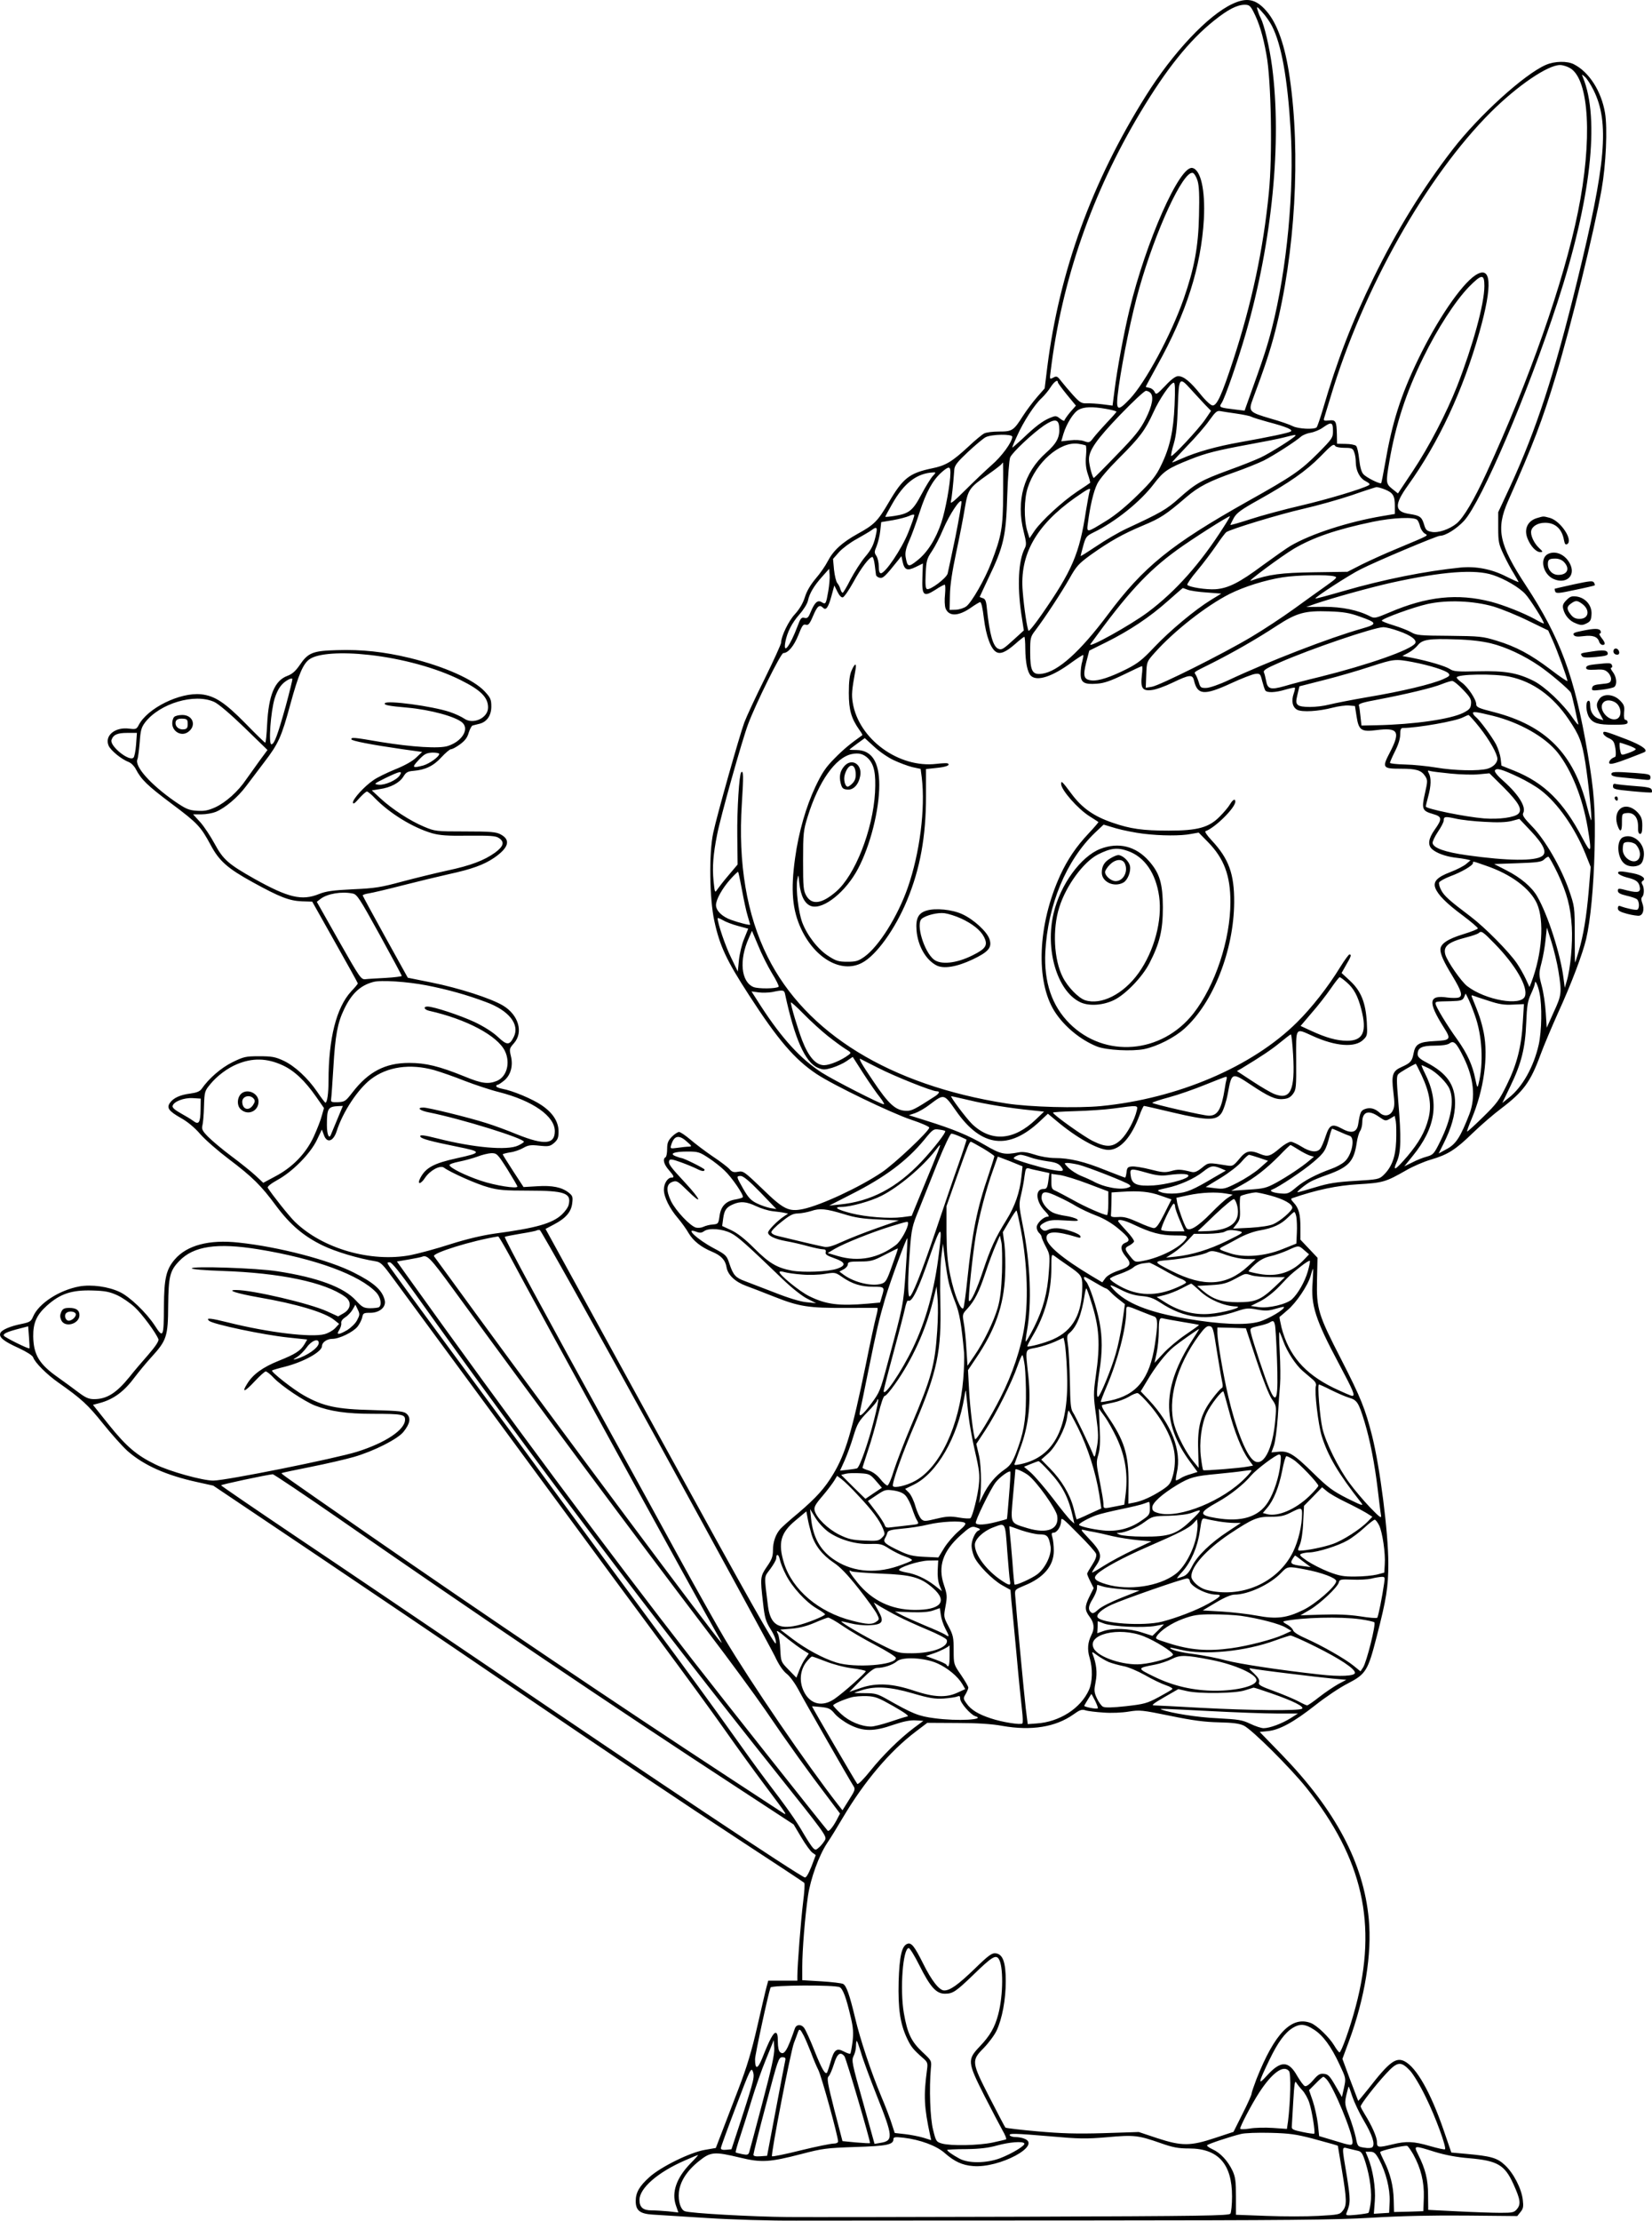<?xml version="1.0" encoding="UTF-8"?>
<svg xmlns="http://www.w3.org/2000/svg" version="1.0" viewBox="0 0 1014.768 1363.245" preserveAspectRatio="xMidYMid meet">
  <g transform="translate(-506.196,1676.917) scale(0.1,-0.1)" fill="#000000" stroke="none">
    <path d="M12632 16745 c-150 -70 -364 -297 -532 -565 -332 -529 -531 -1078 -605 -1665 l-16 -130 -48 -55 c-26 -30 -64 -81 -84 -112 -59 -93 -67 -98 -148 -98 -39 0 -80 -5 -92 -12 -12 -6 -56 -42 -97 -81 -101 -93 -139 -116 -223 -133 -139 -29 -179 -60 -267 -211 -67 -114 -88 -135 -190 -191 -97 -54 -149 -102 -184 -169 -13 -26 -46 -74 -73 -105 -32 -38 -56 -78 -67 -115 -12 -38 -33 -73 -61 -104 -39 -41 -85 -137 -85 -175 0 -9 -45 -108 -100 -220 -56 -112 -112 -233 -126 -270 -30 -82 -168 -569 -191 -678 -27 -125 -23 -405 7 -541 33 -152 74 -241 213 -455 177 -274 281 -395 415 -484 102 -68 459 -240 582 -281 61 -20 110 -42 110 -48 0 -21 -214 -223 -292 -275 -135 -91 -374 -202 -483 -225 -88 -18 -120 -3 -251 125 -109 104 -116 110 -148 104 -26 -5 -37 -2 -52 15 -10 12 -57 48 -104 79 -47 32 -109 79 -138 104 -30 25 -60 46 -69 46 -8 0 -28 -13 -44 -29 -23 -24 -29 -38 -29 -75 0 -24 -4 -48 -10 -51 -19 -11 -10 -44 20 -78 33 -38 36 -47 17 -47 -24 0 -47 -36 -47 -74 0 -45 35 -116 87 -176 21 -25 51 -66 65 -91 28 -47 76 -86 144 -114 55 -23 82 -51 89 -96 8 -47 53 -89 121 -114 27 -10 104 -39 171 -66 154 -61 211 -70 442 -69 102 0 189 1 193 0 3 0 0 -24 -8 -52 -8 -29 -37 -163 -64 -298 -84 -407 -124 -544 -199 -669 -52 -87 -104 -145 -214 -239 -51 -42 -100 -86 -110 -97 -30 -33 -47 -81 -47 -132 0 -39 -7 -58 -37 -101 -41 -60 -42 -67 -24 -222 10 -91 16 -113 47 -163 24 -38 34 -67 32 -86 -2 -22 -152 243 -709 1258 l-706 1286 51 27 c73 38 107 77 113 131 5 39 2 46 -22 65 -42 33 -100 45 -193 39 l-84 -5 -64 98 c-35 54 -64 100 -64 103 0 2 21 8 46 12 25 3 61 16 80 27 30 17 45 20 99 14 57 -6 66 -4 91 17 22 20 27 32 27 70 0 60 -35 115 -105 162 -56 38 -178 89 -240 100 -21 4 -38 11 -38 16 0 5 4 9 9 9 5 0 23 12 40 26 41 34 56 92 41 151 -10 43 -9 46 20 79 58 67 27 173 -68 230 -73 44 -271 108 -441 142 l-144 29 -138 249 c-76 137 -138 252 -139 256 0 4 17 10 38 13 20 3 114 25 207 49 94 24 222 55 285 69 138 30 214 57 277 100 90 62 104 110 40 144 -27 15 -62 18 -217 18 -181 0 -186 1 -253 29 -86 36 -195 107 -267 173 l-54 50 49 8 c66 9 122 39 145 77 16 26 26 32 62 35 72 6 123 30 171 83 26 28 52 50 60 50 8 0 32 13 55 30 29 21 45 41 53 71 7 22 18 42 23 44 6 2 24 6 39 10 48 10 77 50 77 107 0 43 -5 54 -40 92 -67 73 -248 154 -461 206 -158 38 -294 53 -448 48 -149 -4 -177 -16 -229 -93 -25 -36 -45 -54 -75 -65 -78 -29 -115 -119 -124 -297 -3 -62 -8 -113 -12 -113 -3 0 -58 53 -121 118 -127 129 -189 170 -273 179 -130 13 -329 -85 -383 -189 -13 -25 -18 -27 -57 -22 -87 12 -154 -42 -128 -104 13 -30 79 -84 124 -101 15 -6 34 -25 43 -43 34 -65 71 -101 219 -212 161 -120 180 -141 241 -254 52 -98 104 -144 259 -229 167 -92 225 -114 303 -117 l62 -2 140 -249 c77 -136 140 -250 140 -253 0 -3 -18 -25 -41 -49 -91 -99 -139 -290 -139 -549 0 -75 -8 -134 -19 -134 -3 0 -26 30 -50 66 -59 86 -138 159 -208 192 -50 23 -71 27 -149 27 -84 0 -95 -3 -165 -37 -70 -35 -144 -99 -189 -164 -11 -15 -31 -23 -69 -28 -63 -8 -104 -27 -125 -57 -22 -31 -7 -51 67 -93 40 -22 85 -59 120 -100 31 -35 109 -103 174 -152 146 -110 200 -164 290 -286 87 -117 170 -188 288 -245 79 -38 219 -80 325 -97 31 -5 44 -19 110 -109 41 -56 182 -248 314 -427 132 -179 431 -586 666 -905 234 -319 537 -729 672 -911 135 -182 306 -416 379 -520 73 -104 185 -259 249 -344 141 -188 143 -191 105 -166 -17 11 -165 108 -330 216 -700 458 -1483 986 -2225 1500 -510 354 -522 362 -518 366 2 2 82 19 178 38 96 19 216 47 265 61 122 35 271 110 306 155 39 49 46 83 21 108 -17 17 -38 20 -213 25 -220 5 -301 23 -419 89 -65 36 -205 146 -197 154 2 2 38 13 79 23 117 30 228 92 228 127 0 23 31 44 63 44 44 0 129 42 156 76 12 16 25 41 28 56 5 26 9 28 50 28 57 0 99 36 88 78 -15 61 -66 107 -190 169 -151 77 -461 158 -707 184 -181 20 -318 -16 -393 -104 -52 -61 -65 -116 -66 -286 -1 -193 -4 -200 -57 -118 -51 78 -153 176 -215 205 -70 33 -172 47 -247 34 -125 -23 -251 -105 -285 -186 -12 -29 -21 -34 -69 -44 -71 -14 -125 -37 -132 -57 -10 -25 21 -50 112 -91 51 -24 86 -46 90 -58 10 -31 84 -105 154 -154 144 -101 182 -137 273 -250 52 -65 121 -142 152 -170 100 -88 238 -150 432 -192 l95 -21 612 -411 c336 -226 841 -567 1121 -758 801 -544 1122 -759 1520 -1020 204 -133 373 -245 377 -249 5 -4 1 -59 -7 -121 -13 -107 -35 -384 -35 -451 l0 -29 -90 0 -89 0 -10 -37 c-6 -21 -31 -130 -57 -243 -35 -153 -64 -250 -116 -385 -38 -99 -85 -221 -104 -271 l-35 -91 -69 -12 c-91 -16 -269 -104 -339 -167 -61 -55 -84 -94 -84 -147 0 -58 26 -78 104 -83 35 -2 186 -12 334 -21 155 -10 389 -17 550 -16 154 0 951 1 1770 1 1254 1 1534 3 1765 17 183 11 379 15 583 13 l309 -3 20 25 c17 20 19 34 14 75 -8 69 -57 164 -110 213 -48 45 -86 55 -240 69 l-89 8 -47 137 c-80 232 -167 385 -240 423 -53 27 -94 -3 -222 -168 -34 -42 -62 -76 -63 -75 -1 2 -23 60 -50 131 l-47 127 40 108 c98 265 142 537 122 750 -32 344 -204 668 -535 1010 l-135 139 50 5 c71 7 159 55 290 158 63 50 154 111 202 135 110 57 123 78 176 285 60 231 72 307 72 451 0 191 -51 591 -100 785 -42 165 -68 231 -190 469 -141 274 -152 310 -148 486 l3 137 -52 55 -53 56 0 75 c0 82 -10 119 -42 153 -17 18 -18 24 -7 27 144 50 275 78 404 85 152 9 169 14 295 86 41 24 109 53 150 65 106 31 152 60 260 165 52 50 130 117 173 149 137 104 180 162 242 331 20 55 69 170 107 255 83 181 152 365 173 454 27 115 46 318 52 546 6 246 -2 357 -43 598 -80 469 -167 704 -379 1027 -165 251 -185 346 -110 517 155 349 210 493 295 773 93 307 234 883 280 1141 27 153 37 375 21 471 -23 133 -97 249 -190 297 -41 22 -120 20 -173 -3 -132 -57 -412 -311 -574 -521 -181 -234 -341 -493 -484 -785 -134 -274 -225 -510 -311 -805 -17 -58 -35 -109 -39 -114 -15 -15 -113 -10 -147 7 -17 9 -77 30 -134 46 -136 40 -140 44 -110 124 69 184 106 295 136 412 123 480 158 1091 89 1560 -28 194 -76 331 -144 408 -63 72 -119 84 -208 42z m129 -47 c35 -68 59 -146 80 -263 30 -158 38 -624 15 -850 -34 -346 -105 -678 -218 -1024 -70 -214 -100 -281 -127 -281 -11 0 -42 28 -75 69 -63 78 -103 111 -137 111 -16 0 -43 -20 -79 -59 -53 -55 -57 -57 -66 -37 -5 11 -19 22 -31 24 -13 2 -23 5 -23 7 0 2 32 61 70 130 179 320 270 606 287 900 9 177 -19 303 -71 313 -78 16 -285 -452 -386 -870 -35 -145 -76 -366 -92 -496 l-12 -93 -61 8 c-33 4 -77 7 -97 6 -33 -1 -43 5 -85 51 -26 29 -59 68 -73 86 -23 30 -28 32 -48 21 -23 -12 -23 -12 -16 41 68 556 254 1091 549 1584 161 269 303 446 455 567 85 68 140 96 187 97 28 0 35 -6 54 -42z m114 -88 c59 -115 96 -323 115 -640 23 -371 -23 -854 -115 -1215 -29 -114 -51 -181 -147 -448 l-21 -59 -56 7 c-99 12 -103 13 -85 40 21 32 98 254 149 430 161 558 222 1172 161 1635 -16 120 -48 255 -70 299 -8 14 -16 37 -20 51 -6 22 -2 20 29 -15 21 -22 47 -60 60 -85z m1833 -260 c117 -71 136 -442 47 -881 -87 -429 -300 -1036 -563 -1605 -77 -167 -139 -271 -182 -308 -44 -36 -113 -60 -154 -52 -31 6 -37 12 -47 47 -14 45 -25 53 -89 63 -93 14 -95 56 -9 176 189 264 337 581 438 938 83 294 75 417 -25 351 -87 -58 -234 -274 -350 -514 -109 -225 -161 -391 -204 -642 -11 -64 -22 -118 -24 -120 -7 -7 -92 35 -109 55 -12 12 -21 45 -26 91 -4 39 -12 76 -19 83 -6 6 -35 12 -64 12 l-53 1 -1 57 c-2 82 -7 91 -49 86 -28 -3 -34 -1 -30 12 2 8 21 69 41 135 198 660 588 1351 984 1746 163 162 349 289 425 289 17 0 45 -9 63 -20z m143 -135 c98 -199 76 -449 -101 -1171 -140 -572 -250 -910 -411 -1260 l-74 -159 0 -95 c0 -87 3 -101 33 -165 18 -38 46 -91 63 -117 16 -27 29 -50 29 -52 0 -2 -34 13 -76 34 -90 46 -186 64 -281 55 -216 -22 -468 -72 -718 -144 -93 -27 -171 -48 -173 -46 -6 6 210 146 277 179 98 50 469 206 488 206 35 0 104 44 149 93 108 120 389 777 572 1337 206 631 263 1129 157 1385 -8 20 -8 20 14 1 12 -11 35 -47 52 -81z m-2433 -555 c10 -33 12 -91 9 -215 -4 -191 -29 -323 -94 -510 -78 -223 -235 -513 -330 -614 -82 -86 -90 -77 -69 75 26 181 80 443 126 604 102 359 269 719 328 708 9 -2 22 -23 30 -48z m1762 -647 c0 -109 -71 -366 -167 -613 -67 -169 -172 -372 -274 -525 l-90 -135 -35 28 c-39 31 -40 40 -18 167 39 228 103 425 209 640 87 178 196 346 280 433 79 80 95 81 95 5z m-2620 -591 c0 -4 25 -38 55 -75 l56 -68 -36 -41 c-19 -23 -35 -46 -35 -51 0 -4 -12 1 -26 12 -24 19 -28 19 -62 5 -46 -19 -91 -53 -169 -128 -35 -32 -63 -57 -63 -54 0 4 13 36 30 72 37 84 107 192 150 231 18 17 43 47 56 68 22 34 44 49 44 29z m818 -44 c26 -28 64 -70 85 -92 l38 -39 -36 -53 c-41 -60 -201 -231 -209 -224 -2 3 4 37 16 75 15 51 21 112 25 228 6 182 9 185 81 105z m-101 -95 c-7 -161 -29 -262 -84 -373 -29 -61 -56 -95 -143 -180 -68 -67 -137 -124 -191 -157 -125 -77 -123 -77 -114 -12 13 101 34 192 57 238 13 28 66 90 134 158 128 127 161 172 211 281 36 81 106 182 125 182 8 0 9 -39 5 -137z m-149 75 c22 -22 13 -77 -28 -159 -34 -67 -64 -105 -178 -222 -75 -78 -139 -142 -141 -142 -8 0 -29 78 -30 111 -2 57 46 125 192 277 78 81 149 147 158 147 8 0 20 -5 27 -12z m-271 -99 c35 -6 63 -14 63 -17 0 -3 -26 -33 -58 -66 -32 -34 -69 -76 -83 -94 -23 -31 -27 -32 -58 -21 -19 7 -55 9 -86 5 l-54 -6 13 45 c20 64 62 132 94 149 33 18 84 20 169 5z m801 -29 c41 -6 81 -14 90 -19 9 -5 55 -19 102 -32 115 -30 158 -49 140 -59 -19 -10 -129 -33 -308 -65 -147 -26 -268 -60 -361 -101 -29 -13 -56 -24 -59 -24 -3 0 38 44 89 98 52 53 115 125 139 160 39 54 48 62 70 57 14 -3 58 -9 98 -15z m-1090 -80 c6 -62 -13 -101 -81 -161 -136 -121 -185 -295 -137 -483 17 -68 18 -81 6 -104 -38 -75 -46 -227 -21 -399 l16 -104 -57 -52 c-69 -63 -78 -69 -99 -61 -33 13 -54 87 -71 248 -4 46 -10 59 -25 63 -10 3 -19 7 -19 8 0 1 25 54 54 116 93 192 108 258 115 504 4 116 12 222 18 236 13 31 138 148 208 196 63 42 89 41 93 -7z m1682 -25 c0 -43 -3 -48 -92 -138 -106 -106 -154 -140 -433 -296 -471 -265 -639 -401 -858 -695 -171 -228 -306 -350 -405 -363 -59 -8 -72 17 -72 133 0 88 1 93 33 135 59 78 160 232 209 318 42 75 56 90 130 144 117 83 196 128 323 181 107 45 138 65 265 174 75 64 139 97 295 152 66 23 147 56 180 72 61 31 194 116 230 148 11 9 38 20 59 23 22 4 56 18 75 32 51 36 61 33 61 -20z m-1970 -37 c0 -32 -65 -121 -127 -174 -37 -33 -110 -102 -162 -154 -69 -69 -93 -88 -88 -70 5 22 14 99 21 197 2 25 19 47 83 107 45 42 94 83 109 91 37 19 164 21 164 3z m1740 8 c0 -10 -154 -107 -213 -135 -34 -16 -124 -52 -200 -79 -165 -61 -199 -79 -302 -171 -78 -70 -112 -89 -325 -188 -47 -22 -129 -70 -182 -106 -54 -36 -98 -64 -98 -61 0 2 7 31 16 63 15 54 20 60 62 81 135 65 290 190 373 300 58 76 85 95 222 149 97 39 167 56 362 92 88 16 185 35 215 43 66 17 70 17 70 12z m-1289 -61 c4 -3 5 -32 2 -64 -4 -42 -1 -76 11 -112 10 -28 16 -53 14 -54 -2 -2 -37 -26 -80 -54 -92 -62 -217 -177 -261 -240 l-31 -46 -14 45 c-21 70 -20 195 3 265 50 156 198 285 309 270 22 -3 42 -8 47 -10z m1534 -5 c3 -5 29 -10 56 -10 44 0 51 -3 59 -26 6 -14 10 -41 10 -60 0 -53 24 -101 61 -119 24 -13 29 -19 18 -25 -42 -23 -248 -85 -414 -124 -104 -24 -245 -62 -312 -84 -68 -22 -123 -38 -123 -35 0 3 10 22 21 43 18 31 45 51 153 111 188 105 291 177 376 263 76 78 84 83 95 66z m-2041 -293 c-1 -209 -10 -258 -73 -422 -39 -102 -120 -243 -153 -268 -15 -11 -43 -20 -65 -21 l-38 -1 2 91 c1 61 14 146 38 259 20 93 44 215 53 272 20 118 26 127 144 210 43 30 80 59 83 64 4 5 7 9 8 9 1 0 2 -87 1 -193z m-324 131 c0 -65 -30 -230 -55 -305 -35 -105 -87 -186 -148 -234 -55 -44 -61 -42 -72 21 -4 26 1 51 20 95 15 32 44 112 65 177 41 127 81 199 136 248 44 38 54 38 54 -2z m-109 -22 c-12 -13 -43 -63 -69 -112 -53 -100 -76 -118 -165 -132 -31 -5 -57 -7 -57 -5 0 2 18 36 41 76 73 130 152 191 253 196 18 1 18 0 -3 -23z m2779 -82 c49 -20 60 -38 60 -101 l0 -49 -77 -13 c-208 -35 -438 -109 -564 -183 -24 -14 -100 -68 -169 -118 -145 -108 -213 -142 -291 -148 -57 -4 -165 13 -174 27 -2 5 24 44 60 86 36 43 88 112 117 154 28 42 57 79 62 83 27 19 326 110 471 143 88 20 223 58 300 84 77 27 146 49 152 50 7 0 31 -6 53 -15z m-1815 -11 c-3 -10 -13 -63 -22 -118 -40 -265 -84 -367 -272 -638 -41 -59 -77 -104 -81 -100 -8 10 -28 140 -36 243 -19 224 82 404 321 573 86 60 101 67 90 40z m-824 -279 c-23 -109 -44 -211 -48 -226 -9 -29 -107 -103 -127 -95 -9 4 -11 29 -8 94 4 80 7 92 38 138 19 28 50 88 69 134 39 92 108 196 113 170 1 -9 -15 -105 -37 -215z m-290 26 c-41 -102 -141 -250 -168 -250 -9 0 -13 15 -13 43 0 23 -7 52 -15 64 -13 19 -13 25 2 60 8 21 19 63 22 93 l6 54 72 12 c40 7 85 19 100 26 15 8 29 10 31 6 2 -4 -15 -53 -37 -108z m1940 38 c-144 -227 -296 -398 -468 -527 -107 -80 -378 -230 -352 -195 223 308 349 445 531 577 88 64 312 207 325 207 2 0 -14 -28 -36 -62z m1187 39 c6 -6 14 -25 17 -40 4 -15 16 -34 27 -42 23 -16 45 -4 -176 -97 -66 -27 -160 -70 -209 -94 l-88 -45 -207 -3 c-201 -3 -277 -13 -387 -52 -29 -10 187 150 264 196 119 70 261 119 486 166 124 26 257 31 273 11z m-3323 -79 c-14 -70 -28 -100 -71 -150 -24 -29 -63 -90 -87 -135 -23 -46 -45 -83 -49 -83 -4 0 -10 10 -14 23 -3 12 -12 29 -19 37 -7 8 -16 45 -20 82 l-6 66 37 42 c21 23 69 59 108 80 39 22 80 46 91 54 30 23 37 19 30 -16z m-10 -195 c3 -27 7 -55 8 -63 1 -8 12 -16 24 -18 20 -3 32 8 112 108 l20 25 7 -32 c11 -53 28 -60 80 -35 l45 22 -3 -86 c-4 -111 7 -122 79 -76 27 18 53 32 58 32 4 0 5 -27 2 -60 -4 -33 -2 -71 3 -85 20 -52 80 -50 158 5 24 17 48 31 54 33 8 1 16 -36 24 -102 13 -105 42 -185 75 -204 25 -16 60 -1 116 48 28 25 54 45 57 45 3 0 6 -33 6 -72 1 -86 13 -145 34 -167 38 -37 133 -6 254 84 35 25 66 45 68 43 2 -3 -1 -20 -6 -39 -6 -18 -10 -53 -10 -76 0 -54 21 -67 100 -61 44 3 84 17 165 56 59 29 109 52 112 52 3 0 3 -25 -1 -55 -9 -80 3 -99 60 -92 24 2 83 23 130 46 102 49 121 51 130 14 21 -91 62 -95 227 -19 65 30 132 56 149 58 30 3 32 1 43 -43 7 -26 15 -52 19 -58 10 -16 63 -14 125 5 29 8 55 14 57 11 2 -2 -1 -18 -7 -35 -16 -46 -8 -84 21 -100 31 -16 130 -10 219 13 35 9 79 15 100 13 l36 -3 10 -64 c13 -85 29 -96 122 -84 133 17 149 -8 84 -134 -51 -97 -47 -103 65 -103 96 0 126 -9 150 -45 16 -25 16 -31 -1 -106 -22 -96 -17 -108 49 -127 57 -16 58 -30 11 -96 -39 -55 -44 -94 -17 -119 26 -24 80 -44 137 -52 28 -3 61 -8 75 -11 l25 -6 -27 -23 c-14 -12 -58 -35 -98 -50 -81 -31 -106 -58 -91 -98 16 -41 67 -93 167 -167 52 -39 94 -75 94 -80 0 -5 -41 -21 -90 -36 -95 -29 -140 -59 -140 -94 0 -29 20 -75 73 -161 58 -96 66 -125 38 -134 -11 -3 -41 -3 -66 0 -118 18 -124 -25 -25 -182 47 -74 44 -80 -55 -85 -97 -5 -119 -18 -130 -76 -9 -47 -18 -58 -71 -82 -58 -25 -66 -48 -53 -154 8 -67 8 -91 -3 -113 -16 -35 -53 -41 -81 -15 -30 27 -59 34 -90 23 -26 -10 -30 -18 -42 -93 -8 -51 -41 -60 -99 -28 -61 33 -77 26 -101 -46 -11 -34 -26 -69 -34 -78 -20 -24 -62 -19 -114 14 -26 16 -56 30 -66 30 -11 0 -39 -16 -63 -36 -63 -54 -78 -58 -123 -40 -64 27 -89 22 -131 -30 -35 -42 -41 -45 -73 -40 -119 19 -114 20 -156 -14 -30 -24 -46 -30 -65 -25 -63 16 -84 17 -124 5 -37 -10 -55 -9 -128 10 -47 12 -98 20 -114 18 -25 -2 -29 -8 -32 -35 -2 -18 -6 -33 -9 -33 -3 0 -56 20 -119 45 -130 53 -222 75 -312 75 -37 0 -88 9 -124 21 -43 14 -73 19 -98 14 -88 -17 -111 -12 -210 46 -101 59 -191 96 -360 149 l-105 33 39 13 c22 8 62 31 90 53 88 66 86 67 161 -40 156 -223 323 -243 515 -63 l49 46 53 -44 c122 -103 256 -178 319 -178 72 0 141 78 191 213 11 31 24 57 27 57 4 0 85 -18 180 -41 212 -50 265 -50 297 -2 12 19 29 70 38 119 24 131 25 131 141 54 108 -72 151 -92 197 -88 31 2 46 10 62 31 20 27 21 41 20 208 -1 207 -7 197 100 149 142 -65 263 -74 313 -23 24 23 25 29 21 106 -7 120 -35 191 -101 253 l-54 50 28 50 c31 52 34 64 20 64 -4 0 -30 -35 -56 -77 -75 -123 -177 -252 -267 -341 -275 -272 -732 -467 -1203 -513 -146 -14 -439 -6 -580 16 -715 112 -1233 430 -1468 901 -128 256 -182 573 -158 940 11 172 10 206 -4 192 -12 -12 -26 -228 -24 -389 l2 -177 -54 -64 c-30 -35 -61 -75 -70 -88 -16 -24 -16 -23 -24 53 -8 86 -2 161 22 282 20 106 153 579 191 680 47 125 200 435 216 435 29 0 65 43 92 110 23 59 30 69 46 64 15 -5 24 5 45 55 26 61 39 71 61 49 18 -18 32 1 52 74 l17 63 19 -38 c11 -23 24 -37 33 -35 9 2 38 45 66 95 46 85 98 153 116 153 4 0 11 -21 14 -47z m-285 -162 c-14 -80 -16 -84 -40 -69 -25 16 -43 0 -67 -57 -15 -37 -21 -43 -39 -39 -19 5 -25 -2 -43 -51 -46 -122 -90 -180 -75 -97 12 62 40 116 87 170 25 28 48 65 52 84 9 44 37 91 88 148 l42 47 3 -35 c2 -20 -2 -65 -8 -101z m4083 98 c73 -24 161 -76 198 -116 28 -29 120 -175 114 -181 -2 -2 -27 10 -56 27 -68 37 -188 85 -268 106 -206 53 -395 33 -625 -66 -81 -34 -91 -37 -115 -25 -76 40 -176 60 -286 60 l-109 -1 54 19 c112 38 336 100 469 130 314 69 514 84 624 47z m-975 -8 c21 -5 16 -11 -50 -58 -40 -28 -129 -92 -198 -142 -69 -50 -186 -127 -260 -171 -174 -104 -564 -299 -613 -307 l-37 -6 3 80 c3 80 3 80 51 134 119 134 317 289 461 362 90 45 218 85 325 102 89 14 278 18 318 6z m-901 -82 c15 -6 68 -14 117 -17 l90 -7 -64 -39 c-99 -61 -250 -187 -347 -289 -72 -77 -103 -101 -168 -134 -101 -51 -175 -75 -216 -71 -50 5 -56 25 -35 110 l19 73 107 53 c140 70 264 152 375 251 50 44 91 80 92 80 1 1 14 -4 30 -10z m1878 -103 c50 -15 146 -54 213 -87 l124 -60 28 -62 c29 -65 90 -232 90 -248 0 -5 -46 26 -102 69 -124 94 -214 142 -333 178 -84 26 -103 28 -290 30 -182 1 -203 3 -235 22 -19 11 -68 30 -107 42 -40 12 -73 25 -73 29 0 12 194 83 280 102 121 27 283 20 405 -15z m-823 -61 c112 -39 113 -47 15 -75 -198 -56 -571 -200 -820 -317 -55 -26 -114 -46 -134 -47 -34 -1 -38 2 -47 34 -6 19 -15 41 -20 48 -10 17 -18 11 100 70 129 65 273 147 398 229 123 80 173 94 321 89 87 -3 126 -9 187 -31z m242 -90 c75 -26 113 -55 101 -75 -25 -40 -291 -133 -585 -206 -80 -19 -178 -45 -218 -57 -85 -24 -104 -19 -113 34 -4 19 -9 41 -13 50 -6 13 13 25 96 61 191 84 582 217 638 217 14 0 56 -10 94 -24z m565 -75 c92 -22 205 -75 297 -138 64 -43 185 -146 195 -165 4 -7 14 -48 24 -92 9 -44 19 -89 22 -100 2 -11 -12 5 -33 35 -60 88 -171 193 -241 229 -100 50 -176 63 -343 59 -125 -3 -150 -1 -172 14 -28 18 -128 48 -233 69 l-59 11 36 19 c20 10 46 31 58 46 28 36 69 43 235 37 84 -2 160 -11 214 -24z m-6891 -71 c201 -22 415 -80 564 -155 123 -61 168 -106 168 -168 0 -65 -92 -107 -147 -68 -16 11 -56 30 -90 41 -105 35 -385 73 -397 53 -7 -11 24 -17 139 -27 142 -13 296 -55 337 -92 44 -40 -2 -115 -88 -143 -52 -18 -221 -7 -412 24 -169 29 -182 30 -182 17 0 -10 126 -34 313 -61 l122 -17 -37 -35 c-23 -22 -71 -49 -129 -72 -51 -21 -111 -50 -133 -66 -55 -37 -126 -115 -126 -137 1 -13 11 -6 38 25 21 23 42 42 48 42 5 0 28 -18 49 -41 92 -94 232 -180 351 -215 47 -13 93 -17 223 -15 133 1 168 -1 187 -14 37 -24 30 -51 -23 -90 -67 -48 -148 -79 -293 -110 -69 -15 -192 -45 -275 -67 -133 -36 -168 -42 -305 -48 -123 -6 -166 -12 -208 -29 -106 -43 -189 -23 -397 93 -161 91 -192 118 -245 216 -25 46 -64 105 -88 132 l-44 48 51 0 c29 0 68 7 88 15 58 24 134 88 186 157 26 35 77 101 112 148 87 113 106 155 160 354 51 187 80 254 121 280 51 34 192 44 362 25z m6411 -44 c109 -21 206 -52 221 -70 11 -13 5 -18 -35 -36 -69 -30 -250 -74 -460 -109 -99 -17 -206 -38 -237 -46 -76 -19 -176 -20 -194 -2 -12 11 -12 23 -2 64 l12 50 153 39 c84 21 210 58 280 81 148 48 154 49 262 29z m596 -90 c143 -30 266 -119 362 -261 67 -99 82 -137 103 -266 19 -120 43 -349 36 -355 -1 -2 -13 36 -25 84 -82 326 -253 498 -574 581 -92 23 -107 30 -107 48 0 29 -52 107 -89 133 -17 12 -31 26 -31 31 0 21 231 25 325 5z m-7518 -181 c-50 -178 -70 -234 -88 -234 -19 0 -4 202 20 281 20 62 43 94 86 117 11 6 21 7 23 3 1 -4 -17 -79 -41 -167z m7232 101 c44 -46 52 -60 49 -87 -2 -27 -11 -36 -48 -55 -79 -39 -300 -71 -530 -76 l-95 -2 -6 55 c-3 30 -7 61 -10 69 -3 10 26 19 119 36 168 32 337 72 392 95 25 10 52 18 61 19 9 1 40 -24 68 -54z m-7671 -75 c25 -11 99 -74 185 -157 l142 -138 -48 -65 c-26 -36 -63 -88 -83 -116 -49 -73 -125 -141 -190 -171 -45 -20 -67 -24 -113 -21 -49 3 -67 11 -136 58 -149 104 -248 215 -229 258 4 9 10 56 14 103 5 74 10 92 33 123 90 117 304 181 425 126z m7854 -85 c165 -41 322 -130 399 -227 84 -107 152 -276 183 -457 27 -161 23 -170 -32 -66 -116 221 -234 338 -417 412 l-80 32 -5 43 c-3 24 -16 63 -28 87 -25 47 -99 148 -126 170 -9 7 -16 18 -16 23 0 10 24 7 122 -17z m-81 -72 c60 -76 109 -162 109 -193 -1 -25 -26 -50 -61 -60 -52 -15 -203 -12 -314 7 -55 9 -142 18 -193 19 -50 1 -92 6 -92 10 0 5 14 37 31 71 20 39 32 77 32 103 0 30 4 40 16 40 92 1 327 42 371 66 14 7 28 13 32 14 4 0 36 -35 69 -77z m-8253 -104 c-3 -39 -10 -75 -16 -81 -26 -26 -148 72 -135 109 11 32 36 43 96 43 l60 0 -5 -71z m1862 -58 c0 -17 -60 -60 -98 -71 -68 -18 -72 -13 -28 34 35 37 47 43 84 45 23 0 42 -3 42 -8z m6629 -142 c47 -22 109 -58 139 -82 102 -78 209 -231 273 -390 l32 -80 -12 -146 c-14 -161 -32 -271 -62 -373 -11 -38 -21 -68 -22 -68 -1 0 -2 78 -2 173 0 171 -1 172 -36 274 -49 139 -148 310 -227 390 -48 49 -60 68 -54 80 21 36 -26 113 -119 196 -39 34 -59 59 -54 67 10 16 43 7 144 -41z m-414 21 c60 -6 138 -8 173 -4 l63 6 89 -88 c91 -92 115 -134 89 -160 -23 -23 -117 -36 -211 -29 -114 9 -358 59 -358 73 0 4 7 32 15 62 18 65 19 114 4 142 -9 17 -8 19 8 14 10 -3 67 -10 128 -16z m-6457 -10 c-19 -30 -91 -62 -130 -58 -32 4 -30 5 42 41 89 43 106 46 88 17z m6663 -286 c80 -5 132 -3 165 5 l49 13 72 -76 c78 -83 99 -130 68 -152 -43 -32 -214 -30 -462 5 -135 19 -205 44 -211 74 -2 9 13 40 32 69 20 29 36 60 36 69 0 26 8 27 73 13 34 -8 114 -17 178 -20z m449 -316 c58 -124 79 -202 87 -329 6 -99 -8 -256 -31 -332 l-12 -42 -8 60 c-18 145 -96 389 -162 502 -33 57 -101 115 -190 160 l-74 38 145 5 c120 4 147 8 162 23 9 9 21 17 26 17 4 0 30 -46 57 -102z m-441 47 c154 -52 272 -140 314 -233 46 -104 32 -309 -35 -485 l-11 -27 -23 50 c-13 28 -37 70 -54 95 -50 73 -197 221 -284 287 -131 99 -162 126 -181 162 -10 18 -16 40 -13 48 4 8 35 25 69 38 66 24 139 66 139 81 0 12 -4 13 79 -16z m-4569 -151 c11 -60 26 -131 35 -159 8 -27 15 -51 15 -52 0 -6 -70 12 -117 29 -56 20 -93 57 -93 91 0 34 39 103 87 157 25 28 47 49 49 47 2 -2 13 -53 24 -113z m-2392 -20 c27 -5 42 -28 166 -253 75 -136 136 -250 136 -253 0 -3 -44 -9 -97 -12 -54 -3 -111 -6 -126 -8 -27 -3 -34 7 -164 236 l-135 239 23 18 c42 32 129 47 197 33z m2367 -199 l63 -17 -25 -62 c-14 -33 -28 -92 -32 -131 l-7 -70 -41 85 c-35 70 -83 212 -83 242 0 4 14 -1 31 -11 18 -11 60 -27 94 -36z m5040 -278 c21 -132 20 -145 -29 -251 l-43 -96 -6 92 c-3 51 -14 126 -25 166 -18 69 -18 75 -1 141 10 38 21 102 25 143 l8 73 28 -88 c15 -48 35 -129 43 -180z m-4832 -11 c27 -43 45 -81 42 -84 -12 -13 -126 -14 -155 -2 -76 32 -89 165 -29 299 l20 46 38 -90 c20 -50 58 -126 84 -169z m4441 179 c128 -131 206 -266 185 -322 -23 -62 -242 -24 -354 62 -36 27 -123 152 -135 194 -14 51 17 77 130 106 36 9 69 21 75 26 16 16 25 10 99 -66z m-909 -237 c43 -37 68 -83 89 -165 36 -138 11 -193 -87 -193 -63 0 -130 19 -221 61 l-65 30 68 80 c38 43 90 110 117 149 26 38 51 70 55 70 5 0 24 -14 44 -32z m-5652 -18 c128 -25 250 -59 366 -103 139 -51 207 -137 169 -213 -26 -53 -42 -53 -98 0 -31 29 -86 64 -143 91 -88 41 -251 95 -289 95 -28 0 -21 -19 10 -26 228 -51 421 -153 466 -248 34 -72 11 -156 -49 -182 -54 -22 -94 -17 -200 27 -156 63 -237 83 -340 83 -147 0 -250 -54 -348 -181 -42 -54 -47 -58 -89 -60 -41 -1 -45 1 -42 20 2 12 8 101 14 197 11 190 25 269 65 352 46 97 100 148 180 169 46 13 209 2 328 -21z m6836 -48 c16 -77 13 -232 -5 -315 -31 -137 -100 -261 -184 -327 l-40 -32 50 104 c67 138 91 233 97 388 4 104 9 134 29 177 13 28 24 57 24 64 0 29 19 -9 29 -59z m-4635 -4 c59 -276 124 -421 202 -454 32 -13 42 -13 87 0 29 9 69 27 89 41 l38 26 66 -103 c37 -57 82 -122 101 -145 19 -24 29 -43 24 -43 -19 0 -312 150 -382 195 -131 85 -244 209 -374 409 l-57 89 44 -6 c23 -3 61 -2 83 2 65 14 74 13 79 -11z m4237 -130 c46 -125 55 -296 23 -423 -7 -27 -8 -25 -20 31 -17 85 -49 155 -110 241 -63 87 -134 204 -134 221 0 13 -1 13 95 15 62 2 71 5 80 24 l10 23 14 -28 c8 -15 27 -61 42 -104z m86 87 c63 -21 96 -26 148 -23 l68 3 -7 -110 c-8 -149 -36 -260 -98 -385 -46 -94 -61 -115 -146 -198 -52 -51 -96 -91 -98 -89 -2 2 10 36 27 76 76 180 104 384 75 531 -15 71 -27 108 -73 219 -4 9 -1 12 8 8 8 -3 51 -18 96 -32z m-4061 -215 c39 -31 88 -67 109 -80 36 -22 37 -24 19 -37 -43 -33 -116 -63 -150 -63 -50 0 -95 51 -134 151 -28 73 -70 213 -70 234 0 5 35 -26 78 -70 42 -43 109 -104 148 -135z m2859 -115 c13 -220 -16 -281 -115 -242 -21 8 -81 43 -134 78 l-96 63 28 16 c122 74 185 116 237 159 33 27 63 50 66 50 4 1 10 -55 14 -124z m1048 -18 c62 -127 74 -244 35 -347 -54 -139 -82 -184 -138 -214 l-51 -28 30 60 c48 96 71 175 71 249 0 113 -50 184 -176 250 -40 21 -54 34 -54 50 0 40 25 53 104 53 47 0 79 5 92 14 26 20 43 3 87 -87z m-7256 -47 c72 -33 137 -94 207 -194 l48 -69 -13 -46 c-6 -25 -29 -84 -50 -130 -48 -103 -130 -188 -237 -244 l-73 -39 -48 45 c-26 24 -92 77 -147 118 -54 40 -118 94 -142 118 -37 37 -42 49 -37 70 4 14 9 68 10 119 3 90 4 94 40 137 40 49 104 97 162 121 95 40 184 38 280 -6z m3658 -16 c101 -52 332 -144 360 -144 23 0 18 -13 -13 -33 -119 -77 -139 -87 -170 -87 -67 0 -110 38 -210 188 -66 97 -88 136 -75 131 4 -3 53 -27 108 -55z m3340 -47 c50 -107 62 -186 41 -266 -20 -79 -58 -146 -129 -230 -74 -86 -93 -97 -65 -34 26 58 28 146 9 372 -11 130 -11 156 1 167 10 11 80 51 106 63 2 0 18 -32 37 -72z m43 44 c49 -25 111 -87 128 -127 30 -72 10 -186 -57 -321 -38 -78 -44 -83 -82 -94 -23 -6 -64 -22 -90 -36 l-49 -24 51 63 c143 175 166 331 75 510 -13 26 -22 48 -19 48 3 0 22 -9 43 -19z m-6109 -11 c41 -12 125 -41 187 -66 63 -24 158 -56 211 -69 208 -53 343 -148 343 -240 0 -81 -63 -87 -229 -21 -60 25 -147 57 -193 71 -106 34 -355 95 -385 95 -44 0 -23 -19 35 -30 200 -40 582 -159 582 -180 0 -4 -16 -14 -35 -23 -66 -32 -274 -13 -495 43 -87 22 -114 25 -105 10 8 -12 61 -27 224 -60 155 -31 155 -37 0 -71 -142 -31 -192 -58 -225 -121 -22 -42 1 -42 29 1 31 46 93 79 116 62 39 -29 203 -102 271 -120 62 -18 104 -21 248 -21 223 0 265 -15 247 -87 -3 -15 -22 -41 -41 -59 -58 -55 -158 -84 -415 -118 -76 -11 -170 -33 -271 -65 -86 -28 -195 -57 -244 -67 -245 -46 -541 40 -711 205 -35 34 -139 165 -166 208 -5 7 17 25 60 49 93 51 201 161 241 244 l31 65 12 -32 c18 -54 58 -43 79 22 37 117 130 258 210 319 101 77 240 97 389 56z m4867 -57 c-3 -10 -8 -36 -11 -58 -20 -125 -43 -165 -97 -165 -30 -1 -348 72 -348 79 0 3 46 19 103 34 56 15 156 50 222 77 66 27 124 49 128 49 5 1 6 -7 3 -16z m-1584 -127 c106 -26 257 -50 388 -63 l75 -8 -50 -48 c-136 -130 -275 -140 -392 -28 -35 34 -138 171 -128 171 2 0 50 -11 107 -24z m-4718 -59 c-1 -80 -11 -95 -45 -69 -13 10 -48 31 -77 47 -34 19 -52 34 -50 44 5 27 68 52 123 49 l50 -3 -1 -68z m842 -54 c-18 -43 -36 -86 -40 -96 -12 -35 -26 -5 -26 56 0 103 7 113 72 116 l26 1 -32 -77z m4909 50 c-14 -61 -59 -143 -96 -179 -50 -48 -90 -51 -173 -10 -56 27 -246 163 -246 175 0 3 62 7 138 9 75 2 180 9 232 16 152 21 153 21 145 -11z m1488 -40 c38 -26 40 -27 68 -11 l28 17 7 -34 c3 -19 4 -74 2 -122 -4 -97 -27 -159 -78 -208 -26 -25 -36 -27 -171 -35 -116 -7 -164 -14 -246 -39 -56 -17 -106 -31 -110 -31 -11 0 46 47 79 65 15 9 60 27 100 41 135 48 167 83 184 199 4 28 13 59 20 70 8 11 14 36 14 55 0 65 39 78 103 33z m-2665 -87 c7 -8 -70 -107 -145 -187 -153 -162 -312 -246 -503 -264 l-65 -7 135 69 c208 105 342 205 450 336 51 63 57 67 89 62 18 -2 36 -6 39 -9z m2424 -5 c24 -11 51 -22 61 -25 35 -11 13 -121 -33 -159 -16 -14 -51 -33 -77 -42 -97 -35 -169 -73 -218 -114 -46 -39 -53 -42 -98 -38 -48 4 -72 16 -50 24 37 13 192 116 252 168 70 59 77 72 101 163 6 23 13 42 15 42 3 0 24 -9 47 -19z m-2335 -28 c21 -10 40 -18 42 -20 1 -1 -20 -68 -49 -150 -29 -81 -92 -266 -140 -409 -90 -265 -146 -404 -161 -404 -12 0 -11 116 2 285 10 130 14 148 56 250 24 61 76 190 115 288 41 101 77 177 84 177 8 0 30 -8 51 -17z m-1675 -33 c30 -26 31 -29 12 -30 -12 0 -43 -3 -69 -7 -46 -6 -47 -6 -40 18 18 58 48 64 97 19z m1819 -41 c38 -23 69 -44 69 -48 0 -4 -16 -54 -35 -112 -72 -209 -101 -356 -131 -644 -9 -88 -20 -167 -24 -175 -14 -24 -56 80 -81 200 -17 81 -22 142 -23 265 l0 160 66 187 c67 189 75 208 84 208 3 0 37 -19 75 -41z m-278 -21 c-9 -24 -49 -122 -89 -218 l-72 -175 -58 -8 c-81 -10 -222 1 -313 24 -87 22 -113 39 -60 39 54 0 180 35 245 68 107 54 254 178 331 278 14 19 27 34 29 34 2 0 -4 -19 -13 -42z m2216 13 c25 -16 57 -32 70 -36 l24 -7 -29 -24 c-47 -40 -135 -98 -204 -136 -59 -32 -75 -36 -170 -42 l-105 -7 63 35 c81 44 151 99 232 180 35 37 66 66 69 66 2 0 25 -13 50 -29z m-3625 -50 c32 -21 77 -56 99 -78 44 -41 119 -151 112 -163 -2 -4 -22 -10 -44 -14 -59 -9 -91 -41 -99 -101 -7 -48 -8 -50 -42 -53 -19 -1 -45 -8 -57 -14 -12 -6 -32 -8 -46 -5 -36 10 -123 102 -153 162 -32 67 -29 106 9 119 25 9 32 5 90 -52 96 -95 88 -62 -11 45 -96 103 -106 118 -99 138 5 10 19 8 72 -11 36 -13 79 -31 95 -39 33 -17 50 -19 50 -6 0 7 -128 71 -143 71 -3 0 -18 5 -34 11 -42 16 -11 29 72 29 65 0 74 -3 129 -39z m-1236 -69 c34 -55 62 -102 62 -107 0 -15 -136 6 -225 36 -95 32 -186 77 -192 95 -2 6 24 15 59 22 35 7 86 21 113 31 28 11 66 20 85 21 34 0 38 -4 98 -98z m3213 72 c24 -9 72 -19 107 -24 47 -6 67 -14 81 -32 25 -30 14 -33 -62 -19 -58 11 -216 58 -227 68 -7 6 23 23 41 23 9 0 36 -7 60 -16z m1407 -3 l53 -18 -52 -46 c-29 -26 -90 -65 -135 -88 -77 -39 -85 -41 -139 -34 l-57 7 92 56 c51 31 108 75 128 99 20 24 41 43 47 43 5 -1 34 -9 63 -19z m-1494 -36 l39 -16 -7 -64 c-10 -95 -39 -180 -92 -265 -70 -113 -97 -173 -143 -310 -39 -118 -76 -198 -87 -187 -7 6 23 288 42 402 19 114 65 289 105 399 l30 85 37 -14 c20 -7 54 -21 76 -30z m384 -6 c55 -14 291 -106 310 -122 11 -9 11 -12 -5 -18 -45 -18 -151 1 -219 40 -10 5 -42 20 -70 31 -29 12 -64 35 -80 51 -27 28 -27 29 -5 29 12 0 43 -5 69 -11z m872 -22 l32 -14 -69 -40 c-133 -79 -171 -95 -236 -100 -37 -3 -74 0 -92 7 -30 12 -30 12 32 26 79 16 173 58 226 101 47 37 60 39 107 20z m-1103 -18 l51 -11 -5 -37 c-7 -55 -11 -61 -32 -61 -53 0 -47 -78 11 -137 22 -23 27 -33 16 -33 -26 0 -68 -40 -68 -65 0 -12 7 -28 15 -35 8 -7 15 -18 15 -24 0 -6 12 -33 26 -60 25 -47 26 -54 19 -150 -9 -135 -35 -232 -91 -344 -26 -51 -49 -91 -51 -88 -2 2 1 30 7 63 31 170 22 416 -26 652 -23 117 -24 128 -10 185 8 34 18 85 21 114 7 49 9 53 29 48 11 -4 44 -11 73 -17z m652 -10 c56 -16 88 -19 125 -14 91 13 143 8 124 -10 -19 -19 -136 -48 -210 -53 -102 -6 -133 7 -140 57 -7 49 -5 50 101 20z m-363 -67 l124 -47 0 -72 c0 -40 -4 -73 -8 -73 -20 0 -140 53 -210 93 -42 23 -89 48 -104 55 -25 10 -28 17 -28 58 l0 47 51 -7 c29 -4 107 -28 175 -54z m-2013 -53 l98 -102 -37 6 c-20 4 -57 16 -83 29 -37 18 -53 36 -83 88 -44 77 -44 80 -16 80 16 0 54 -32 121 -101z m2459 -20 l66 -23 -44 -88 c-33 -65 -49 -88 -64 -88 -10 0 -54 16 -97 36 -60 27 -88 35 -123 32 -31 -2 -45 1 -44 10 1 6 2 41 3 77 l1 64 63 4 c107 7 170 1 239 -24z m-627 -8 c33 -15 83 -41 110 -58 28 -16 83 -42 123 -57 45 -17 95 -47 131 -77 71 -59 80 -76 46 -89 -32 -12 -32 -43 0 -82 41 -48 34 -63 -40 -88 -41 -14 -71 -31 -83 -47 l-19 -26 -64 38 c-182 109 -279 191 -279 235 0 43 60 44 189 4 18 -5 23 -4 19 7 -5 16 -99 48 -146 48 -18 1 -42 -4 -53 -10 -15 -7 -24 -7 -35 2 -21 17 -17 27 18 45 26 13 50 16 123 11 77 -5 87 -4 72 8 -10 7 -42 16 -70 20 -29 4 -64 13 -79 21 -35 18 -68 61 -68 89 0 44 23 46 105 6z m1029 21 l40 -7 -30 -19 c-16 -10 -63 -53 -104 -95 -81 -83 -135 -115 -151 -90 -15 23 -50 122 -56 154 l-5 31 74 16 c79 17 170 21 232 10z m275 -13 c80 -22 131 -51 131 -74 0 -18 -73 -82 -117 -101 -23 -10 -78 -18 -142 -22 l-105 -5 23 29 c19 25 22 38 19 96 -1 37 0 70 4 74 8 7 64 21 92 23 11 1 54 -9 95 -20z m-206 -67 c18 -93 -38 -142 -173 -150 -41 -2 -73 -3 -70 0 3 2 51 48 107 102 57 54 108 96 115 94 7 -3 16 -23 21 -46z m-2957 3 c29 -14 75 -28 101 -31 26 -3 59 -7 72 -10 l24 -5 -24 -16 c-40 -26 -99 -86 -99 -100 0 -20 40 -40 110 -53 36 -6 96 -20 135 -31 38 -10 79 -19 91 -19 16 0 21 -5 18 -18 -4 -13 7 -21 53 -37 69 -24 75 -44 18 -64 -56 -19 -208 -25 -279 -12 -91 17 -139 45 -231 137 -58 58 -103 93 -141 111 l-56 26 6 45 c7 52 19 70 61 88 45 20 82 17 141 -11z m2574 -2 c0 -10 13 -48 29 -85 l29 -68 -68 0 c-38 0 -71 4 -75 9 -6 11 65 161 77 161 4 0 8 -8 8 -17z m-2035 -47 c70 -22 118 -29 214 -33 l124 -6 -134 -47 c-74 -26 -170 -64 -214 -84 -59 -27 -87 -35 -110 -31 -27 5 -186 42 -287 67 -22 5 -38 15 -38 23 0 8 28 37 63 64 50 40 70 51 102 51 22 1 58 8 80 15 52 18 91 14 200 -19z m1080 -57 c45 -211 57 -454 30 -630 -20 -134 -74 -296 -148 -441 -60 -118 -147 -261 -155 -254 -9 9 -31 184 -37 297 l-7 127 49 73 c118 174 171 324 179 509 3 63 1 149 -4 190 l-10 75 40 68 c22 38 42 67 44 65 2 -2 11 -38 19 -79z m1700 39 c3 -18 5 -62 3 -98 l-3 -65 -85 -34 c-108 -44 -236 -54 -321 -26 -74 24 -76 26 -43 43 16 8 58 30 94 50 40 22 91 41 131 48 81 14 130 37 172 79 18 18 35 33 39 34 4 0 10 -14 13 -31z m-1000 -46 c107 -51 165 -66 252 -67 73 0 80 -2 72 -17 -27 -51 -154 -118 -264 -139 -48 -9 -51 -8 -73 18 -43 52 -45 61 -15 75 14 7 28 19 31 25 2 7 -19 37 -47 66 -28 30 -51 57 -51 60 0 14 38 6 95 -21z m-1385 7 c0 -29 -46 -111 -74 -132 -107 -82 -230 -106 -356 -69 l-64 19 44 26 c58 34 231 103 345 138 105 32 105 32 105 18z m-1088 -60 c41 -20 99 -72 318 -283 55 -53 118 -103 150 -119 l55 -28 -59 6 c-36 3 -112 26 -195 59 -75 29 -157 60 -182 70 -58 21 -73 37 -96 106 -17 52 -21 56 -96 96 -102 54 -183 130 -109 102 23 -9 34 -8 50 4 30 20 111 14 164 -13z m1278 -119 c-27 -227 -80 -418 -160 -585 -71 -147 -180 -308 -180 -265 0 7 27 113 60 234 33 122 65 245 71 274 6 28 14 50 19 47 23 -14 63 67 136 280 65 186 76 189 54 15z m-1743 -1130 c382 -696 712 -1302 734 -1347 25 -54 50 -90 72 -108 20 -15 51 -57 73 -98 33 -63 304 -537 339 -593 12 -18 8 -28 -28 -84 l-40 -64 -26 33 c-192 246 -537 750 -698 1021 -44 74 -171 299 -281 500 -110 201 -294 537 -409 745 -412 746 -666 1215 -660 1221 2 3 46 11 98 20 51 8 95 17 98 20 3 2 11 3 19 2 7 -2 327 -572 709 -1268z m3588 1261 c28 -7 24 -10 -75 -59 -110 -54 -215 -86 -315 -97 l-60 -6 45 29 c25 16 63 49 85 73 l41 44 84 0 c47 1 94 6 105 13 22 12 44 13 90 3z m-4484 -148 c164 -309 1166 -2134 1280 -2333 18 -30 27 -50 22 -45 -40 38 -1019 1351 -1508 2020 -136 187 -252 345 -257 352 -15 19 232 96 394 122 3 1 34 -52 69 -116z m3026 -103 c-4 -106 -11 -165 -26 -218 -25 -86 -86 -212 -145 -297 l-41 -60 -7 105 c-3 58 -10 129 -16 158 -9 51 -8 55 20 85 47 51 74 105 113 222 20 61 49 137 63 169 l26 60 9 -40 c5 -21 6 -104 4 -184z m-592 5 c-14 -210 -14 -206 -112 -570 -43 -161 -48 -174 -99 -242 -57 -77 -81 -92 -69 -45 4 15 26 124 50 242 54 265 66 317 105 450 32 107 130 373 136 368 1 -2 -3 -93 -11 -203z m265 -70 c6 -27 24 -81 40 -121 26 -65 38 -136 54 -309 2 -27 0 -99 -5 -160 -23 -288 -144 -545 -296 -627 -52 -29 -127 -46 -136 -32 -8 15 56 198 136 384 136 320 163 445 155 745 -3 99 0 221 5 270 l11 90 12 -95 c7 -52 17 -117 24 -145z m-4242 205 c351 -57 625 -158 726 -266 27 -30 35 -77 15 -90 -6 -3 -31 -6 -55 -6 -38 1 -48 7 -86 48 -74 81 -235 141 -483 179 -127 20 -525 33 -525 18 0 -6 76 -12 188 -16 354 -12 629 -69 753 -158 42 -29 38 -75 -9 -102 l-33 -19 -68 31 c-104 48 -458 131 -559 131 -62 0 3 -21 138 -45 233 -40 407 -92 465 -139 l30 -24 -24 -26 c-14 -15 -43 -31 -65 -37 -81 -22 -345 10 -590 71 -112 28 -142 31 -120 11 23 -21 334 -87 490 -103 l113 -12 -17 -29 c-24 -40 -54 -60 -159 -102 -97 -39 -158 -83 -193 -141 -36 -57 -15 -51 46 15 31 33 62 61 68 61 7 0 30 -18 51 -41 51 -52 185 -141 251 -168 94 -36 195 -51 356 -51 180 0 198 -4 198 -36 0 -62 -120 -142 -295 -197 -135 -42 -806 -177 -883 -177 -66 0 -268 56 -355 99 -116 56 -180 111 -289 247 l-95 119 41 11 c86 23 151 71 218 162 22 29 67 84 100 120 94 103 102 127 103 317 2 178 10 213 68 273 88 92 233 113 485 72z m6426 -6 l29 -25 -34 -36 c-75 -77 -163 -104 -273 -84 -33 6 -61 13 -64 15 -2 3 15 22 39 43 28 26 58 42 93 50 29 6 76 23 106 36 69 32 69 32 104 1z m-2532 -94 c-33 -94 -40 -104 -67 -112 -59 -17 -163 8 -227 53 l-30 22 26 14 c14 7 26 21 26 31 0 14 11 17 74 17 67 0 82 4 153 41 43 22 79 40 80 39 2 -1 -14 -48 -35 -105z m2053 65 c40 -14 93 -25 125 -25 l55 -1 -48 -44 c-131 -120 -269 -129 -467 -29 -115 58 -116 60 -19 68 88 8 213 32 239 47 23 13 40 11 115 -16z m-974 -64 c83 -57 89 -65 89 -126 0 -171 -57 -274 -180 -328 -51 -23 -151 -49 -158 -43 -1 2 13 30 32 62 77 129 116 270 116 420 0 83 1 86 19 73 10 -8 47 -34 82 -58z m-3781 -138 c529 -726 1106 -1501 1575 -2118 126 -165 283 -379 349 -475 144 -212 272 -389 379 -529 l79 -105 -23 -44 c-23 -42 -46 -69 -53 -61 -44 52 -663 833 -827 1044 -545 701 -1135 1494 -1762 2370 l-57 80 71 12 c39 7 76 14 83 17 32 13 51 -6 186 -191z m5255 100 c-18 -62 -60 -136 -97 -170 -34 -31 -146 -57 -205 -48 l-48 7 60 30 c36 19 82 55 117 92 72 76 63 67 128 119 30 24 56 40 58 36 2 -5 -4 -35 -13 -66z m-5480 -140 c705 -989 1457 -1985 2213 -2932 297 -372 314 -394 302 -417 -7 -13 -23 -33 -35 -44 -21 -19 -24 -20 -39 -5 -9 9 -35 49 -58 88 -46 80 -99 155 -234 332 -50 66 -150 205 -223 308 -73 103 -279 387 -460 630 -180 243 -446 604 -591 802 -145 198 -354 482 -464 630 -276 373 -549 746 -571 778 -17 26 -17 27 1 27 13 0 64 -64 159 -197z m4591 152 c43 -25 94 -51 112 -57 18 -7 31 -17 29 -23 -2 -5 -37 -23 -78 -39 -126 -49 -240 -39 -351 31 -21 13 -38 27 -38 32 0 5 28 19 62 30 34 12 71 30 82 40 12 11 37 21 56 24 19 2 38 5 41 5 3 1 41 -18 85 -43z m919 -77 c-12 -141 18 -232 160 -498 91 -171 103 -200 83 -200 -7 0 -59 23 -116 50 -177 87 -274 200 -318 369 -8 35 -14 64 -12 66 2 1 23 19 47 40 54 44 128 154 144 213 6 23 13 42 15 42 1 0 0 -37 -3 -82z m-3137 47 c42 -4 106 -2 141 4 62 10 64 10 107 -20 61 -42 116 -59 190 -59 70 0 71 -1 53 -60 l-11 -37 -76 -7 c-178 -15 -256 -5 -359 46 -58 28 -183 130 -183 148 0 5 14 5 30 0 17 -5 65 -12 108 -15z m2762 -5 c19 -6 73 -11 120 -11 l85 0 -61 -58 c-87 -82 -120 -96 -229 -96 -99 0 -151 17 -215 71 l-34 29 85 5 c71 4 96 11 145 37 70 37 61 36 104 23z m-960 -45 c32 -19 61 -35 65 -35 4 0 17 -10 29 -23 11 -12 36 -34 55 -48 l33 -26 -16 -112 c-9 -61 -27 -148 -41 -194 -24 -85 -89 -245 -106 -261 -13 -14 -11 43 6 154 19 120 19 208 1 302 -17 91 -62 227 -82 249 -15 16 -18 29 -8 29 4 0 32 -16 64 -35z m647 -55 c56 -51 146 -89 217 -91 56 -2 -80 -40 -165 -46 -92 -7 -184 17 -268 70 l-54 34 49 12 c27 7 74 25 104 41 30 16 57 29 59 29 2 1 28 -21 58 -49z m-485 9 c41 -21 82 -33 122 -36 47 -4 73 -13 113 -39 153 -101 290 -116 476 -53 54 18 68 19 121 9 50 -9 70 -8 111 4 27 8 51 14 53 12 11 -12 -97 -76 -153 -91 -83 -23 -240 -16 -445 19 -236 40 -371 95 -449 180 -31 34 -24 33 51 -5z m-1133 -249 c-14 -210 -35 -288 -159 -580 -43 -102 -91 -227 -107 -277 -15 -51 -33 -93 -40 -93 -7 0 -27 18 -44 40 -21 26 -47 44 -71 52 -21 6 -38 14 -38 17 0 3 16 51 34 107 19 55 47 153 62 217 18 73 33 117 41 117 7 0 35 33 63 73 105 148 187 328 232 506 l23 93 6 -73 c4 -41 3 -130 -2 -199z m944 183 c52 -160 59 -263 30 -461 -15 -108 -15 -123 2 -244 15 -110 15 -138 4 -196 -11 -60 -13 -64 -22 -42 -22 55 -109 237 -125 260 -13 20 -16 56 -18 190 -2 91 -7 191 -12 223 -7 47 -6 60 6 70 47 38 78 114 97 240 3 20 8 37 10 37 2 0 15 -35 28 -77z m-5981 35 c32 -15 80 -48 108 -74 46 -43 130 -157 145 -196 4 -11 -17 -43 -62 -95 -38 -43 -90 -104 -115 -136 -81 -100 -140 -137 -218 -137 -33 0 -53 9 -98 43 -31 24 -87 64 -123 90 -116 81 -151 139 -153 252 -1 83 21 132 83 188 82 74 153 98 281 94 78 -2 105 -8 152 -29z m1473 -154 c-10 -20 -38 -46 -60 -60 -54 -31 -70 -31 -49 1 8 13 14 32 12 42 -2 11 7 24 25 36 15 9 36 31 45 47 l17 30 15 -31 c13 -27 12 -33 -5 -65z m4820 53 c33 -13 68 -27 78 -30 21 -8 22 -48 3 -172 -32 -211 -111 -309 -275 -344 -30 -6 -56 -10 -57 -8 -2 2 14 44 35 93 68 158 121 359 121 463 0 38 -3 38 95 -2z m250 -63 c55 -9 101 -17 102 -18 2 -2 -35 -28 -82 -60 -46 -31 -108 -83 -137 -115 l-54 -58 13 61 c7 34 13 93 13 132 0 75 4 87 29 79 9 -2 61 -12 116 -21z m568 -16 c4 -13 9 -107 13 -209 9 -246 -2 -290 -46 -186 -25 57 -103 293 -114 343 -7 30 -6 31 46 43 29 6 60 16 68 21 22 14 27 12 33 -12z m-7650 -146 c-3 -7 -150 66 -157 77 -8 12 20 25 99 45 l50 13 5 -66 c3 -36 4 -67 3 -69z m7293 -12 c13 -80 27 -164 32 -187 7 -31 6 -43 -3 -46 -6 -3 -33 -33 -58 -67 -69 -91 -90 -170 -85 -311 l3 -111 -32 39 c-42 49 -97 153 -117 222 -45 153 13 366 151 553 33 45 49 59 65 56 20 -3 24 -16 44 -148z m244 -61 c38 -115 77 -213 94 -238 28 -40 29 -44 22 -124 -15 -190 -78 -304 -138 -250 -46 41 -107 199 -152 393 -30 128 -66 340 -66 386 l0 34 88 -2 87 -3 65 -196z m-394 124 c-186 -290 -190 -509 -13 -749 l45 -61 -41 -13 c-23 -6 -53 -18 -65 -27 -13 -8 -25 -13 -27 -11 -2 2 1 24 6 48 31 132 -34 298 -173 446 l-49 52 38 63 c51 87 116 170 165 210 37 30 149 109 155 109 2 0 -17 -30 -41 -67z m559 -8 c23 -64 77 -146 119 -182 18 -15 45 -38 60 -51 18 -15 25 -29 21 -41 -10 -32 14 -236 36 -308 38 -122 101 -229 243 -410 16 -21 2 -16 -85 27 -90 46 -118 66 -209 155 -121 119 -155 139 -216 132 l-42 -4 15 41 c8 22 19 102 24 176 4 74 11 164 14 200 3 36 2 124 -2 197 -4 73 -5 129 -2 125 3 -4 14 -29 24 -57z m-1329 -180 c16 -346 -75 -529 -284 -574 -39 -8 -43 -7 -36 7 4 10 22 60 41 113 45 131 58 263 42 418 -19 179 -24 162 49 177 34 7 86 24 115 37 l52 24 7 -31 c4 -17 11 -94 14 -171z m-4596 170 c0 -29 -72 -80 -140 -99 -21 -6 -20 -4 7 13 18 11 45 39 60 60 29 41 73 57 73 26z m4337 -142 c4 -38 8 -126 7 -198 -1 -141 -15 -216 -61 -336 -23 -58 -36 -77 -69 -100 -57 -39 -102 -93 -136 -164 -16 -33 -26 -51 -22 -40 16 50 16 215 0 287 l-17 73 56 85 c65 98 163 294 197 393 13 37 26 67 30 67 3 0 10 -30 15 -67z m1881 -147 c37 -18 86 -40 110 -47 50 -15 59 -28 96 -149 34 -113 62 -256 81 -415 8 -71 17 -142 20 -157 4 -23 -6 -16 -68 48 -40 42 -96 108 -125 148 -67 89 -147 250 -167 337 -16 72 -32 269 -21 269 3 0 37 -15 74 -34z m-2227 -156 c6 -52 24 -153 41 -225 25 -107 29 -142 23 -197 -6 -68 -38 -196 -52 -209 -5 -3 -36 -2 -70 4 -52 9 -76 8 -138 -7 -71 -17 -78 -17 -94 -2 -10 10 -26 44 -36 78 -9 33 -27 71 -40 84 l-23 23 53 26 c142 69 270 291 311 540 8 46 9 47 11 15 2 -19 8 -78 14 -130z m1599 32 c34 -131 80 -245 120 -300 l29 -40 -32 -6 c-45 -9 -269 -27 -274 -22 -3 2 -9 37 -14 78 -12 92 3 204 35 272 23 50 94 141 103 133 2 -3 17 -54 33 -115z m-482 28 c88 -105 145 -222 150 -310 3 -43 -2 -87 -12 -121 -13 -47 -22 -58 -66 -87 -63 -41 -123 -68 -171 -77 l-36 -7 1 129 c1 175 -27 262 -130 411 -28 40 -39 64 -31 66 6 2 37 9 67 15 30 6 73 22 95 35 22 14 47 24 55 23 8 -1 43 -36 78 -77z m-1697 -87 c-36 -143 -89 -293 -105 -298 -6 -2 -32 -6 -58 -9 l-46 -5 28 62 c15 34 40 101 54 149 24 78 33 93 86 148 33 33 60 66 60 72 0 6 3 9 6 6 3 -3 -8 -60 -25 -125z m1489 -108 c56 -119 73 -231 54 -367 l-6 -46 -56 -11 c-74 -15 -72 -15 -72 17 0 15 -11 78 -23 139 -21 103 -22 117 -9 160 11 35 13 80 9 167 l-5 118 35 -48 c20 -27 52 -85 73 -129z m-235 56 c60 -121 107 -269 129 -404 l13 -88 -75 -34 c-41 -20 -76 -34 -77 -33 -1 2 -10 33 -19 71 -22 83 -74 170 -144 241 l-54 55 43 38 c48 43 105 152 115 219 3 24 8 44 10 44 2 0 29 -49 59 -109z m1242 -219 c-8 -79 -40 -178 -76 -234 -58 -92 -164 -124 -319 -98 -109 18 -107 33 11 99 74 41 158 107 203 161 33 39 154 130 173 130 11 0 13 -12 8 -58z m79 27 c36 -22 154 -146 154 -161 0 -5 -25 -34 -56 -64 -85 -81 -192 -127 -259 -110 l-26 7 27 32 c40 47 72 127 92 228 9 49 21 89 26 89 5 0 24 -9 42 -21z m-1502 -70 c86 -92 122 -162 151 -294 l6 -29 -21 19 c-13 11 -63 73 -112 138 -50 65 -110 134 -133 155 l-43 37 42 17 c22 9 44 17 47 17 4 1 32 -26 63 -60z m-127 -25 c53 -40 171 -206 179 -250 13 -83 -59 -113 -183 -76 -109 34 -104 22 -88 202 8 85 14 156 14 158 2 8 49 -13 78 -34z m1337 -15 c-137 -143 -408 -253 -535 -219 -32 9 -39 15 -39 35 0 28 57 80 152 138 79 47 107 55 248 68 63 6 135 14 160 18 25 4 47 6 49 4 3 -2 -13 -22 -35 -44z m-1454 -111 c-6 -79 -12 -144 -13 -144 -1 -1 -30 -9 -65 -18 -70 -18 -118 -21 -126 -7 -7 10 88 205 121 249 24 32 83 75 91 67 2 -2 -1 -68 -8 -147z m-818 91 l37 -43 -51 -34 -50 -34 -75 73 -74 74 28 7 c15 4 55 5 88 3 56 -3 62 -6 97 -46z m-3285 -242 c816 -567 1692 -1158 2439 -1645 l341 -223 47 -79 c26 -44 57 -86 68 -94 l21 -15 -27 -71 c-19 -47 -33 -70 -41 -66 -44 16 -930 606 -1925 1282 -405 274 -944 639 -1198 809 -254 171 -462 313 -462 316 0 5 273 63 317 68 7 0 196 -127 420 -282z m3178 150 c85 -90 129 -149 151 -202 13 -33 13 -36 -7 -56 -19 -19 -30 -21 -109 -17 -73 3 -98 9 -153 36 -70 35 -140 103 -151 148 -5 20 3 37 48 89 30 35 62 78 72 94 l18 30 27 -20 c15 -11 62 -56 104 -102z m2993 -39 c48 -23 104 -53 126 -66 l38 -24 -28 -29 c-45 -47 -154 -117 -215 -138 -52 -19 -162 -41 -201 -41 -16 0 -16 3 -1 38 9 22 18 78 20 137 l5 100 56 57 55 57 29 -24 c16 -14 68 -44 116 -67z m-2702 38 c12 -14 30 -49 39 -78 10 -29 23 -63 31 -74 12 -21 11 -22 -49 -28 -34 -4 -81 -9 -104 -12 -35 -5 -42 -3 -47 14 -4 11 -28 49 -55 84 l-48 63 54 36 c51 34 56 35 106 28 36 -6 59 -16 73 -33z m1499 -77 c0 -38 -4 -43 -58 -79 -67 -46 -147 -65 -229 -56 -68 7 -148 26 -148 35 0 9 58 41 105 58 22 8 92 25 155 38 63 13 126 28 140 34 14 5 27 10 30 10 3 1 5 -17 5 -40z m935 -31 c0 -73 -22 -167 -55 -235 -94 -191 -321 -290 -536 -233 -42 12 -89 54 -89 82 0 62 93 165 234 260 142 94 172 107 254 106 57 0 81 5 119 24 66 34 73 34 73 -4z m-2907 -115 c69 -47 166 -75 252 -72 63 2 75 0 119 -29 27 -17 71 -39 98 -48 28 -9 46 -20 41 -24 -4 -5 -44 -21 -88 -36 -146 -49 -289 -32 -399 47 -78 56 -120 133 -132 246 l-6 58 33 -54 c20 -32 54 -68 82 -88z m2226 73 c-90 -86 -135 -101 -294 -100 -66 0 -131 6 -145 12 -22 10 -23 11 -4 11 38 2 109 31 157 67 48 35 52 36 150 38 63 2 117 9 142 19 64 25 64 20 -6 -47z m-2333 -83 c20 -69 66 -129 136 -176 40 -26 87 -75 154 -160 53 -67 103 -137 112 -155 16 -32 16 -35 -3 -48 -25 -19 -57 -18 -149 6 -205 52 -366 189 -418 353 -38 123 -22 186 70 262 l67 56 8 -43 c4 -24 15 -67 23 -95z m1749 -123 c4 -14 -4 -36 -24 -67 -17 -26 -31 -50 -31 -55 0 -5 9 -27 20 -48 l20 -40 -25 -50 c-31 -62 -31 -85 0 -126 28 -37 32 -72 11 -112 -23 -46 -26 -89 -11 -139 20 -66 18 -149 -4 -198 -51 -114 -182 -197 -322 -206 l-54 -4 -12 95 c-10 84 -58 594 -65 693 -3 38 -2 38 55 62 120 48 182 122 182 214 0 31 -4 68 -9 84 -6 21 -5 27 7 27 22 0 47 39 47 72 0 25 10 18 104 -78 58 -57 108 -113 111 -124z m755 199 c30 -5 73 -9 95 -9 l39 0 -77 -51 c-109 -71 -191 -151 -222 -214 -20 -40 -35 -56 -57 -64 -17 -6 -33 -11 -36 -11 -2 0 12 19 33 41 53 59 93 151 107 248 12 81 13 82 38 76 14 -4 50 -11 80 -16z m-140 -94 c-19 -91 -75 -191 -129 -230 -101 -75 -286 -102 -422 -62 -73 22 -86 37 -56 65 37 35 164 103 307 165 196 85 254 115 281 143 l24 26 3 -26 c2 -15 -2 -51 -8 -81z m1124 69 c20 -43 39 -170 34 -239 l-3 -50 -45 -12 c-25 -6 -84 -12 -132 -12 -74 -1 -99 4 -165 29 -43 17 -102 47 -132 67 -45 31 -50 38 -35 44 11 4 33 8 49 8 51 1 177 41 233 73 29 16 76 52 105 79 28 26 57 48 63 49 6 0 18 -16 28 -36z m-2546 17 c10 -6 1 -19 -38 -52 -28 -24 -68 -70 -88 -102 l-36 -59 -86 4 c-69 3 -97 10 -150 35 -91 43 -105 55 -92 79 6 10 13 26 15 35 4 13 25 18 91 24 47 4 119 15 159 25 77 19 203 25 225 11z m261 -173 c7 -90 14 -173 17 -185 6 -29 -3 -29 -51 3 -93 62 -165 157 -165 220 0 34 51 83 111 106 79 30 75 37 88 -144z m-169 135 c3 -3 -1 -8 -8 -10 -19 -7 -42 -58 -42 -93 0 -17 7 -46 15 -65 20 -49 111 -142 172 -177 l52 -29 5 -62 c4 -34 18 -183 32 -332 13 -148 29 -304 34 -345 5 -41 6 -78 2 -81 -11 -10 -125 8 -193 31 -77 25 -123 53 -150 92 -21 29 -21 32 -5 58 9 16 16 33 16 39 0 7 -20 41 -45 78 -45 65 -45 66 -45 152 0 77 -3 92 -31 145 -31 59 -31 60 -19 125 11 61 10 71 -10 131 -38 113 -7 206 102 304 52 47 67 56 88 51 14 -4 27 -9 30 -12z m255 -8 c39 -13 89 -25 112 -25 47 0 57 -10 68 -73 9 -49 -31 -134 -81 -172 -34 -26 -132 -70 -140 -63 -2 2 -8 64 -13 138 -6 74 -13 154 -16 178 -2 23 -4 42 -2 42 1 0 34 -11 72 -25z m449 -11 c17 -3 67 -14 111 -25 44 -10 116 -21 160 -25 l80 -7 -112 -53 c-61 -29 -143 -73 -182 -98 -39 -25 -71 -43 -71 -40 0 3 11 22 25 42 41 60 33 85 -49 171 -48 51 -49 53 -22 47 15 -4 42 -9 60 -12z m-1894 -263 c37 -74 122 -167 189 -206 28 -16 51 -33 51 -36 0 -10 -119 -58 -175 -69 -114 -25 -162 9 -176 122 -24 194 -25 172 15 226 20 27 36 56 36 64 0 32 15 27 22 -6 4 -20 21 -63 38 -95z m3176 83 l47 -35 -54 7 c-65 8 -75 15 -57 43 7 11 14 21 15 21 2 0 24 -16 49 -36z m-2244 -52 c-2 -37 2 -72 11 -95 l15 -36 -46 36 c-55 42 -117 70 -173 79 -22 4 -41 10 -44 14 -10 15 120 58 180 59 l60 1 -3 -58z m2255 3 c103 -19 193 -53 193 -72 0 -30 -126 -140 -202 -177 -102 -50 -165 -58 -286 -35 -53 10 -150 21 -214 25 l-118 7 82 49 c52 31 93 48 113 48 84 0 219 63 286 133 39 41 42 42 146 22z m-2607 -26 c191 -7 247 -22 324 -90 92 -81 46 -134 -114 -133 -144 1 -262 58 -351 168 -48 59 -62 85 -36 69 6 -4 86 -10 177 -14z m3094 -61 c-11 -79 -36 -203 -42 -210 -4 -4 -52 0 -107 9 -68 10 -142 13 -232 10 l-133 -4 58 34 c65 39 170 138 178 168 4 18 12 20 82 17 42 -2 95 1 117 6 22 6 50 10 63 11 21 1 22 -2 16 -41z m-1194 18 c0 -33 101 -86 162 -86 40 0 29 -13 -50 -57 -70 -39 -192 -86 -282 -109 -115 -29 -372 -11 -396 27 -10 17 27 50 86 77 69 32 439 161 463 161 9 1 17 -6 17 -13z m-530 -37 c19 -6 77 -13 129 -17 l93 -7 -111 -44 c-63 -25 -125 -56 -143 -73 -24 -22 -34 -26 -44 -17 -20 17 -17 39 11 84 13 22 25 50 25 63 0 12 1 22 3 22 1 0 18 -5 37 -11z m-1260 -183 c36 -19 116 -55 178 -81 63 -26 116 -54 119 -62 17 -43 -86 -83 -214 -83 -81 0 -86 1 -195 56 -100 50 -238 131 -238 139 0 2 25 -3 56 -11 30 -8 83 -14 116 -12 83 4 93 21 55 89 l-28 51 43 -27 c24 -14 72 -41 108 -59z m288 -73 c28 -53 27 -57 -1 -38 -13 8 -66 32 -118 53 -52 22 -116 50 -142 63 l-48 25 98 -4 c68 -2 110 1 138 11 l40 14 6 -41 c3 -23 15 -60 27 -83z m1816 77 c111 -16 241 -50 277 -73 l34 -20 -50 -23 c-63 -29 -217 -69 -319 -83 -145 -20 -253 -12 -386 31 -81 26 -82 26 -73 42 21 35 92 82 161 107 65 24 93 28 182 28 58 0 136 -4 174 -9z m-2446 -62 c42 -29 133 -82 202 -118 69 -36 125 -71 125 -79 0 -44 -253 -63 -365 -28 -81 25 -185 81 -270 145 l-75 57 70 6 c46 4 94 16 140 36 39 17 76 31 83 32 7 1 48 -22 90 -51z m3179 41 c43 -6 82 -15 87 -19 11 -11 -47 -243 -69 -277 l-16 -24 -42 34 c-51 42 -195 124 -294 168 -44 19 -75 39 -78 50 -4 11 -21 27 -38 36 -21 11 -27 18 -17 20 109 23 344 29 467 12z m-1422 -46 c61 -3 134 -1 164 5 l53 10 -35 -36 -36 -35 -66 21 c-75 25 -179 28 -236 8 l-37 -13 2 37 1 37 40 -15 c22 -8 90 -17 150 -19z m-2090 -78 c28 -22 67 -51 88 -64 l37 -23 -21 -30 c-12 -16 -29 -50 -38 -74 l-17 -44 -48 49 c-47 48 -47 49 -51 123 -1 41 -8 85 -15 98 -15 28 -6 23 65 -35z m2183 19 c70 -28 173 -92 179 -111 6 -16 -116 -53 -197 -60 -105 -9 -261 42 -289 96 -47 87 153 136 307 75z m1056 -64 c147 -73 241 -135 241 -160 0 -20 -91 -25 -220 -10 -244 27 -487 64 -572 86 -51 14 -139 31 -197 39 -89 11 -146 27 -146 39 0 2 28 -4 63 -12 145 -36 398 -11 583 57 44 16 85 29 93 30 8 0 78 -30 155 -69z m-2249 -55 c0 -61 -6 -78 -20 -55 -3 5 -33 19 -66 31 l-60 22 50 17 c37 12 93 41 96 49 0 1 0 -28 0 -64z m978 -39 c20 -8 61 -19 90 -25 29 -5 87 -30 132 -55 43 -25 101 -53 128 -62 27 -9 45 -20 40 -24 -4 -5 -43 -27 -85 -50 -71 -38 -88 -42 -200 -55 -83 -9 -128 -10 -141 -3 -10 5 -27 29 -38 53 -17 37 -17 49 -7 100 11 55 5 110 -18 169 -7 17 -3 16 27 -6 19 -14 51 -33 72 -42z m631 13 c146 -29 276 -88 276 -124 0 -35 -117 -65 -253 -65 -132 0 -259 29 -375 86 -107 52 -107 53 3 74 33 6 80 22 105 35 52 26 85 25 244 -6z m-2370 -9 c43 -17 113 -36 161 -42 47 -6 85 -14 85 -18 0 -10 -132 -128 -189 -168 -75 -54 -152 -37 -191 43 -30 61 -24 129 14 180 15 19 31 35 36 35 5 0 43 -14 84 -30z m688 -13 c62 -28 124 -80 151 -126 l18 -31 -48 -22 c-69 -32 -145 -28 -263 11 -136 46 -232 51 -328 19 l-73 -25 73 74 c52 52 80 73 98 73 40 0 97 19 122 41 34 29 173 22 250 -14z m2153 -61 c110 -14 235 -28 278 -32 l79 -7 -51 -27 c-28 -16 -80 -51 -116 -79 -35 -28 -69 -51 -74 -51 -4 0 -28 11 -52 24 -24 13 -90 41 -147 62 -88 32 -102 40 -96 56 4 14 -5 29 -31 54 -33 31 -35 34 -14 30 13 -3 114 -17 224 -30z m-2307 -122 c103 -30 135 -35 190 -32 37 3 75 8 85 13 13 5 17 2 17 -14 0 -25 63 -97 92 -107 72 -22 -110 -32 -249 -13 -100 13 -134 27 -298 120 -52 29 -69 34 -127 34 -38 0 -68 1 -68 2 0 1 21 9 48 17 83 26 173 20 310 -20z m2203 0 c136 -47 207 -83 188 -95 -21 -13 -320 -10 -619 6 -146 8 -276 15 -290 15 -18 0 -1 13 63 50 l87 50 52 -12 c76 -18 302 -15 358 5 25 8 48 15 52 16 3 1 52 -15 109 -35z m-1082 -46 c11 -23 19 -44 16 -46 -6 -7 -86 9 -83 16 6 12 43 72 44 72 1 0 11 -19 23 -42z m-1239 -33 c73 -42 99 -61 85 -63 -11 -2 -59 -17 -106 -33 -48 -16 -100 -29 -116 -29 -61 0 -134 31 -184 77 -27 25 -49 49 -49 53 0 8 60 35 110 49 19 6 62 9 96 8 53 -2 72 -10 164 -62z m-360 -47 c17 -20 58 -50 92 -67 83 -42 149 -42 268 0 62 21 103 29 136 27 l48 -3 -58 -43 c-90 -68 -192 -169 -269 -265 -40 -50 -74 -84 -79 -79 -7 7 -278 471 -278 476 0 1 25 -1 55 -4 48 -5 60 -11 85 -42z m1650 8 c48 -4 115 -1 156 6 67 11 81 9 254 -26 139 -29 212 -38 299 -40 87 -2 125 -7 153 -20 50 -24 285 -258 384 -381 348 -437 438 -838 304 -1342 -35 -133 -89 -283 -100 -283 -4 0 -19 19 -33 43 -30 50 -106 123 -143 137 -118 45 -222 -62 -334 -344 -16 -42 -30 -83 -30 -90 0 -7 -25 -63 -56 -124 l-55 -110 -112 -37 c-153 -51 -206 -51 -356 -2 l-114 38 -216 -7 c-167 -5 -259 -2 -406 11 -104 9 -193 20 -197 23 -4 4 -47 87 -97 184 -112 219 -113 227 -36 305 30 31 66 79 79 107 34 73 56 190 56 303 0 117 -18 166 -62 171 -23 3 -45 -13 -130 -96 -103 -99 -150 -132 -186 -132 -30 0 -77 59 -130 166 -53 106 -72 130 -97 120 -34 -13 -48 -76 -53 -231 -4 -167 9 -258 51 -348 25 -53 38 -69 97 -121 30 -26 32 -31 26 -75 -21 -157 -18 -227 20 -403 l6 -27 -48 15 c-27 8 -78 18 -113 22 l-63 7 -18 55 c-9 30 -38 107 -65 170 -63 151 -129 349 -160 480 -35 146 -54 199 -74 210 -10 5 -70 12 -134 16 l-117 7 0 83 c0 103 17 308 35 434 16 107 67 248 118 325 19 27 62 98 97 157 131 221 288 407 447 527 l71 54 184 -1 c121 0 215 -6 278 -18 178 -31 326 -7 435 70 39 28 52 33 74 26 14 -5 64 -11 111 -14z m655 9 c154 -8 339 -15 410 -15 l130 0 -46 -29 c-53 -33 -128 -61 -165 -61 -14 0 -51 12 -82 27 -50 24 -74 27 -202 34 -121 5 -289 32 -345 54 -17 6 10 5 300 -10z m-1786 -1560 c67 -134 104 -175 157 -175 49 0 67 12 179 120 108 105 133 120 151 95 30 -41 29 -223 -2 -341 -21 -80 -50 -131 -113 -197 -78 -82 -77 -96 27 -302 45 -88 95 -183 111 -212 17 -29 27 -54 23 -57 -4 -2 -42 -11 -84 -20 -87 -18 -254 -21 -309 -6 -35 10 -38 13 -55 83 -19 71 -25 258 -14 379 5 46 4 48 -52 100 -68 64 -92 113 -114 239 -25 145 -6 399 30 399 7 0 36 -47 65 -105z m-489 -135 c20 -11 40 -64 68 -185 15 -63 17 -94 11 -149 -5 -38 -11 -71 -14 -74 -3 -3 -20 3 -39 13 -45 24 -61 12 -82 -64 -9 -31 -19 -60 -21 -64 -11 -18 -33 20 -78 133 -26 66 -55 130 -65 142 -18 22 -46 20 -55 -4 -47 -137 -66 -168 -91 -147 -9 7 -14 31 -14 65 0 39 -4 54 -14 54 -14 0 -38 -44 -82 -156 -28 -69 -44 -71 -44 -6 0 28 80 398 95 440 6 15 396 17 425 2z m2911 -259 c57 -35 108 -105 159 -215 40 -85 40 -85 28 -142 l-13 -58 -40 69 c-34 59 -45 71 -70 73 -25 3 -36 -3 -67 -39 -22 -26 -42 -40 -51 -36 -8 3 -28 31 -46 61 -54 97 -102 97 -188 2 -56 -62 -53 -46 17 99 52 108 95 166 144 196 43 26 75 24 127 -10z m-3131 -40 c11 -22 30 -68 44 -103 13 -36 33 -83 45 -107 19 -37 121 -406 121 -438 0 -8 -12 -13 -27 -13 -16 0 -106 -18 -200 -41 -95 -24 -175 -40 -179 -37 -8 9 114 642 135 696 10 26 21 55 24 65 9 25 14 22 37 -22z m-255 -411 c-41 -157 -78 -293 -81 -303 -5 -16 -12 -18 -42 -12 -21 4 -39 9 -41 11 -2 2 10 46 27 96 17 51 49 152 71 225 22 73 61 185 88 250 l48 118 3 -50 c2 -37 -17 -123 -73 -335z m606 308 c11 -40 55 -158 96 -262 102 -256 104 -279 21 -292 l-34 -6 -71 256 c-68 239 -71 257 -58 283 8 15 15 43 15 61 0 17 2 32 5 32 2 0 14 -33 26 -72z m-102 -22 c11 -14 162 -528 157 -533 -2 -2 -40 0 -86 4 l-83 8 -50 192 c-42 166 -47 194 -35 206 8 8 22 42 33 76 19 63 39 78 64 47z m-364 -28 c-3 -13 -29 -149 -58 -303 l-53 -280 -42 -3 c-29 -2 -42 1 -42 10 0 7 34 145 77 306 73 277 78 292 100 292 19 0 22 -4 18 -22z m3838 -60 c22 -24 65 -96 97 -163 59 -119 129 -310 118 -320 -3 -3 -45 6 -93 20 -100 29 -145 31 -230 10 -88 -21 -95 -20 -95 15 0 30 -31 100 -76 172 -13 21 -24 42 -24 46 0 14 92 132 156 201 70 76 91 78 147 19z m-4046 -102 c-11 -39 -43 -141 -71 -226 l-51 -155 -32 -3 c-22 -2 -33 1 -33 10 0 7 42 122 93 256 85 225 93 241 103 216 9 -22 7 -42 -9 -98z m3303 99 c13 -15 9 -185 -6 -307 l-7 -48 -86 6 c-47 3 -112 2 -143 -4 -33 -5 -58 -5 -58 0 0 15 71 151 116 220 79 122 150 174 184 133z m232 -52 c44 -50 158 -326 158 -382 0 -26 -5 -26 -115 8 l-90 27 -8 75 c-5 40 -19 104 -31 140 l-23 67 41 41 c22 23 43 41 47 41 3 0 13 -8 21 -17z m-150 -66 c15 -16 34 -50 42 -75 17 -50 38 -183 31 -191 -3 -2 -35 2 -72 10 -58 12 -68 17 -66 34 1 11 5 81 9 155 6 104 10 130 18 115 6 -10 23 -32 38 -48z m307 -39 c12 -35 43 -101 71 -148 52 -88 70 -144 52 -162 -6 -6 -27 -7 -50 -3 -40 6 -41 7 -52 63 -7 31 -25 91 -41 132 -27 70 -28 78 -17 128 7 28 13 52 14 52 2 0 12 -28 23 -62z m-249 -256 c130 -35 160 -44 160 -46 0 0 11 -68 25 -150 30 -181 31 -216 5 -248 -18 -24 -26 -25 -151 -32 -72 -4 -215 -4 -318 0 l-187 7 0 111 c0 91 -3 119 -20 157 -29 62 -75 112 -124 134 -22 10 -37 22 -33 25 9 9 149 55 208 69 22 6 103 9 180 7 118 -3 158 -9 255 -34z m-1600 12 c168 -15 214 -16 341 -5 167 15 192 12 327 -35 79 -28 112 -34 178 -34 179 0 264 -95 264 -294 0 -50 -5 -98 -10 -106 -8 -13 -162 -15 -1257 -19 -686 -2 -1345 -3 -1463 -2 -215 2 -601 23 -632 36 -25 10 -41 60 -36 115 7 67 49 133 123 192 72 58 94 60 252 22 132 -32 181 -29 378 22 130 34 154 37 330 43 194 6 235 14 235 48 0 13 9 15 62 9 102 -12 202 -49 253 -94 59 -52 108 -75 174 -80 162 -14 425 127 315 168 -14 6 -38 10 -54 10 -16 0 -32 5 -35 10 -9 14 30 13 255 -6z m-166 -43 c8 -12 -74 -62 -149 -91 -83 -31 -194 -33 -250 -2 -41 22 -75 46 -75 53 0 2 53 5 118 5 82 1 138 8 187 22 76 21 160 28 169 13z m2389 -67 c47 -85 68 -170 65 -265 l-3 -84 -90 -3 -90 -2 -2 76 c-2 84 -22 163 -59 236 -13 26 -24 51 -24 56 0 9 146 42 165 38 6 -1 22 -25 38 -52z m-341 22 c23 -5 30 -16 48 -73 28 -90 40 -187 31 -250 -4 -29 -10 -55 -13 -58 -3 -3 -36 -8 -73 -12 -65 -6 -68 -5 -61 13 24 59 24 80 1 225 -32 190 -32 179 8 169 17 -4 44 -11 59 -14z m474 -7 c66 -20 136 -33 212 -39 172 -15 217 -41 270 -158 43 -95 47 -123 23 -153 -18 -22 -26 -24 -103 -24 -45 0 -164 4 -263 9 l-180 9 -1 91 c0 96 -16 159 -61 249 -28 57 -28 57 103 16z m-343 -46 c43 -81 68 -181 65 -259 l-3 -69 -47 -3 -47 -3 6 79 c6 81 -12 194 -43 268 l-14 34 28 0 c24 0 33 -8 55 -47z m-4230 -25 c-86 -89 -117 -177 -89 -258 l15 -43 -61 7 c-34 3 -80 6 -104 6 -52 0 -74 19 -74 64 0 72 112 170 280 243 41 18 77 33 80 33 2 0 -19 -24 -47 -52z M10293 12653 c-12 -27 -17 -68 -17 -138 0 -105 15 -156 65 -227 12 -16 20 -30 18 -32 -75 -53 -116 -87 -171 -143 -54 -54 -77 -89 -117 -173 -58 -123 -103 -279 -125 -438 -28 -199 -17 -320 38 -437 86 -182 248 -272 372 -207 88 45 205 208 278 385 80 193 116 390 116 638 l0 167 65 7 c60 6 87 17 68 28 -5 2 -35 1 -68 -3 -232 -28 -479 152 -515 376 -8 50 -6 73 17 202 8 43 -4 41 -24 -5z m260 -551 c34 -16 85 -35 113 -42 l51 -11 7 -52 c23 -191 -12 -465 -86 -677 -62 -177 -177 -360 -266 -424 -38 -27 -53 -31 -106 -31 -53 0 -69 5 -115 35 -64 40 -131 127 -161 206 -24 65 -40 204 -31 260 7 39 7 39 13 -19 9 -81 35 -129 75 -141 75 -21 212 90 286 231 75 142 130 359 130 513 0 142 -46 214 -140 215 -23 0 -43 1 -43 2 0 2 21 18 47 37 l47 34 58 -53 c32 -30 86 -67 121 -83z m-158 11 c37 -38 48 -93 42 -208 -13 -231 -123 -510 -240 -610 -87 -75 -148 -83 -182 -25 -18 32 -20 52 -20 215 0 169 2 186 28 270 67 217 171 364 271 385 44 9 72 1 101 -27z M10250 12068 c-27 -30 -35 -63 -24 -107 8 -31 14 -36 40 -39 38 -4 70 30 80 84 13 70 -50 111 -96 62z m68 -43 c2 -30 -3 -46 -18 -63 -11 -12 -25 -22 -31 -22 -16 0 -27 43 -18 73 20 69 62 76 67 12z M11580 11957 c0 -37 103 -154 175 -199 28 -18 52 -33 54 -35 2 -1 -25 -33 -60 -70 -77 -82 -129 -159 -174 -256 -139 -303 -153 -651 -35 -837 58 -91 158 -174 260 -215 58 -23 216 -31 291 -16 80 17 185 70 247 126 177 159 303 481 305 775 1 175 -33 267 -137 379 -32 34 -46 56 -38 58 58 21 182 143 182 181 0 21 -15 13 -33 -17 -10 -17 -38 -50 -63 -75 -66 -67 -136 -86 -313 -86 -160 0 -237 11 -346 49 -114 39 -187 90 -252 178 -56 75 -63 82 -63 60z m505 -306 c107 -13 232 -14 295 -1 l45 8 57 -58 c99 -101 138 -206 138 -368 0 -232 -94 -514 -227 -684 -196 -249 -545 -277 -761 -62 -109 109 -158 254 -149 439 15 289 129 563 304 731 l54 51 77 -23 c42 -12 118 -27 167 -33z M11821 11558 c-119 -46 -246 -219 -287 -395 -53 -222 21 -474 159 -544 53 -28 142 -23 212 11 70 34 173 140 217 225 64 124 83 203 83 345 -1 146 -19 208 -85 283 -81 92 -187 118 -299 75z m169 -13 c103 -36 172 -137 192 -278 21 -146 -30 -337 -126 -471 -93 -130 -230 -199 -329 -167 -41 14 -106 81 -136 140 -56 108 -65 297 -22 431 42 133 148 277 236 323 79 40 120 45 185 22z M11883 11500 c-38 -22 -53 -48 -53 -88 0 -57 75 -92 132 -61 26 14 48 67 41 102 -6 30 -46 67 -72 67 -9 0 -30 -9 -48 -20z m87 -29 c25 -48 -6 -111 -55 -111 -28 0 -65 32 -65 56 0 8 13 29 29 45 34 34 75 38 91 10z M10753 11179 c-50 -15 -67 -48 -61 -122 8 -95 57 -180 122 -214 44 -23 124 -10 222 36 99 47 121 74 104 125 -15 46 -97 121 -167 153 -62 29 -166 39 -220 22z m212 -48 c71 -33 120 -72 141 -113 26 -51 13 -73 -73 -115 -97 -48 -192 -58 -235 -24 -60 48 -112 219 -74 250 26 22 99 40 141 34 22 -3 67 -17 100 -32z M6132 12368 c-7 -7 -12 -24 -12 -39 0 -50 54 -82 95 -55 56 37 34 106 -33 106 -21 0 -43 -5 -50 -12z m83 -43 c0 -24 -5 -31 -23 -33 -28 -4 -52 14 -52 38 0 21 15 30 50 27 21 -2 25 -7 25 -32z M6547 10058 c-28 -22 -32 -73 -8 -97 43 -43 111 -15 111 46 0 49 -64 80 -103 51z m73 -33 c10 -12 9 -20 -4 -40 -26 -39 -66 -26 -66 21 0 34 47 46 70 19z M5438 8715 c-8 -19 -8 -31 0 -50 22 -49 112 -24 112 31 0 30 -20 44 -62 44 -31 0 -41 -5 -50 -25z m89 -11 c6 -17 -26 -46 -46 -42 -20 4 -27 38 -9 49 17 12 50 7 55 -7z M14504 13589 c-59 -17 -83 -69 -58 -128 19 -46 52 -81 77 -81 18 0 17 3 -7 25 -32 30 -55 81 -48 107 7 28 42 48 85 48 63 0 104 -38 116 -107 5 -24 9 -30 20 -24 38 24 -40 142 -107 161 -42 11 -37 11 -78 -1z M14570 13368 c-53 -28 -29 -127 37 -154 73 -31 131 17 103 85 -26 63 -91 94 -140 69z m100 -50 c37 -40 20 -78 -36 -78 -36 0 -64 29 -64 66 0 28 8 34 46 34 21 0 41 -8 54 -22z M14730 13182 c-63 -14 -116 -26 -118 -27 -1 -1 0 -9 3 -17 5 -13 22 -12 123 10 64 13 119 26 120 28 2 1 0 9 -5 17 -7 12 -25 10 -123 -11z M14685 13086 c-21 -21 -26 -33 -21 -54 10 -42 40 -76 79 -90 29 -12 40 -12 64 0 23 11 29 20 31 55 4 54 -35 101 -90 110 -31 4 -41 1 -63 -21z m93 -22 c53 -37 45 -94 -13 -94 -24 0 -39 7 -54 26 -27 34 -26 49 1 68 28 20 38 20 66 0z M14778 12896 c-45 -9 -56 -14 -49 -25 7 -10 22 -12 60 -7 57 7 86 -3 96 -34 3 -11 13 -20 21 -20 19 0 18 13 -7 44 -11 14 -16 26 -10 26 6 0 8 7 5 15 -7 17 -35 18 -116 1z M14975 12781 c-8 -15 3 -31 21 -31 9 0 14 7 12 17 -4 20 -24 28 -33 14z M14836 12769 c-67 -10 -68 -10 -57 -27 6 -10 27 -11 85 -6 63 6 76 10 74 23 -4 19 -25 22 -102 10z M14860 12691 c-40 -4 -55 -10 -55 -21 0 -12 12 -14 57 -12 47 3 60 0 78 -18 12 -12 20 -31 18 -43 -3 -19 -11 -23 -58 -27 -43 -4 -56 -9 -58 -24 -4 -17 1 -18 60 -11 34 4 69 12 76 17 19 16 14 62 -9 92 -11 14 -16 26 -10 26 6 0 8 7 5 15 -6 15 -11 16 -104 6z M14886 12478 c-21 -30 -20 -46 4 -91 l21 -39 -23 7 c-35 10 -58 43 -58 82 0 23 -4 33 -12 30 -18 -6 -14 -71 6 -102 24 -36 54 -45 152 -45 68 0 84 3 84 15 0 8 -6 15 -13 15 -8 0 -11 14 -9 45 4 39 0 49 -26 75 -39 39 -102 43 -126 8z m95 -19 c41 -22 48 -92 10 -104 -53 -16 -116 66 -79 103 15 15 43 15 69 1z M14910 12268 c0 -8 15 -22 34 -30 29 -14 34 -23 41 -64 4 -29 3 -50 -3 -52 -23 -7 -41 -28 -34 -39 5 -8 37 0 111 28 58 22 106 41 108 43 15 15 -24 41 -110 75 -138 53 -147 55 -147 39z m153 -74 c26 -9 47 -20 47 -24 0 -4 -20 -15 -44 -23 -43 -15 -44 -15 -50 6 -6 24 -8 57 -3 57 2 0 24 -7 50 -16z M14960 12016 c0 -10 20 -16 73 -20 39 -4 93 -9 120 -12 42 -5 47 -4 47 14 0 17 -10 20 -92 26 -131 9 -148 8 -148 -8z M14970 11942 c0 -17 13 -20 117 -30 64 -6 119 -10 121 -7 3 2 2 11 -1 18 -4 11 -33 16 -104 21 -54 4 -106 10 -115 12 -13 4 -18 0 -18 -14z M14980 11871 c0 -6 5 -13 10 -16 6 -3 10 1 10 9 0 9 -4 16 -10 16 -5 0 -10 -4 -10 -9z M15011 11801 c-23 -23 -27 -64 -11 -105 15 -41 26 -30 25 27 0 51 1 52 31 55 43 4 69 -28 68 -84 -1 -31 3 -44 13 -44 9 0 13 15 13 50 0 40 -5 55 -27 80 -37 40 -84 49 -112 21z M15033 11630 c-45 -18 -38 -131 10 -165 29 -21 80 -19 100 3 10 11 17 35 17 60 0 70 -69 126 -127 102z m79 -47 c23 -27 30 -60 18 -83 -24 -44 -100 -3 -100 54 0 18 3 36 7 39 13 13 60 7 75 -10z M15002 11408 c3 -7 26 -18 52 -25 54 -13 72 -25 79 -52 10 -39 -6 -45 -72 -29 -57 15 -61 15 -61 -1 0 -13 14 -21 52 -30 28 -6 57 -16 65 -22 15 -13 17 -55 3 -64 -8 -5 -66 7 -106 22 -9 3 -14 -1 -14 -14 0 -14 13 -22 58 -34 31 -8 65 -13 74 -11 24 5 32 41 18 77 -7 19 -8 31 0 39 12 12 13 56 0 76 -6 9 -5 17 2 21 24 15 -3 36 -58 47 -74 15 -97 15 -92 0z"></path>
  </g>
</svg>
